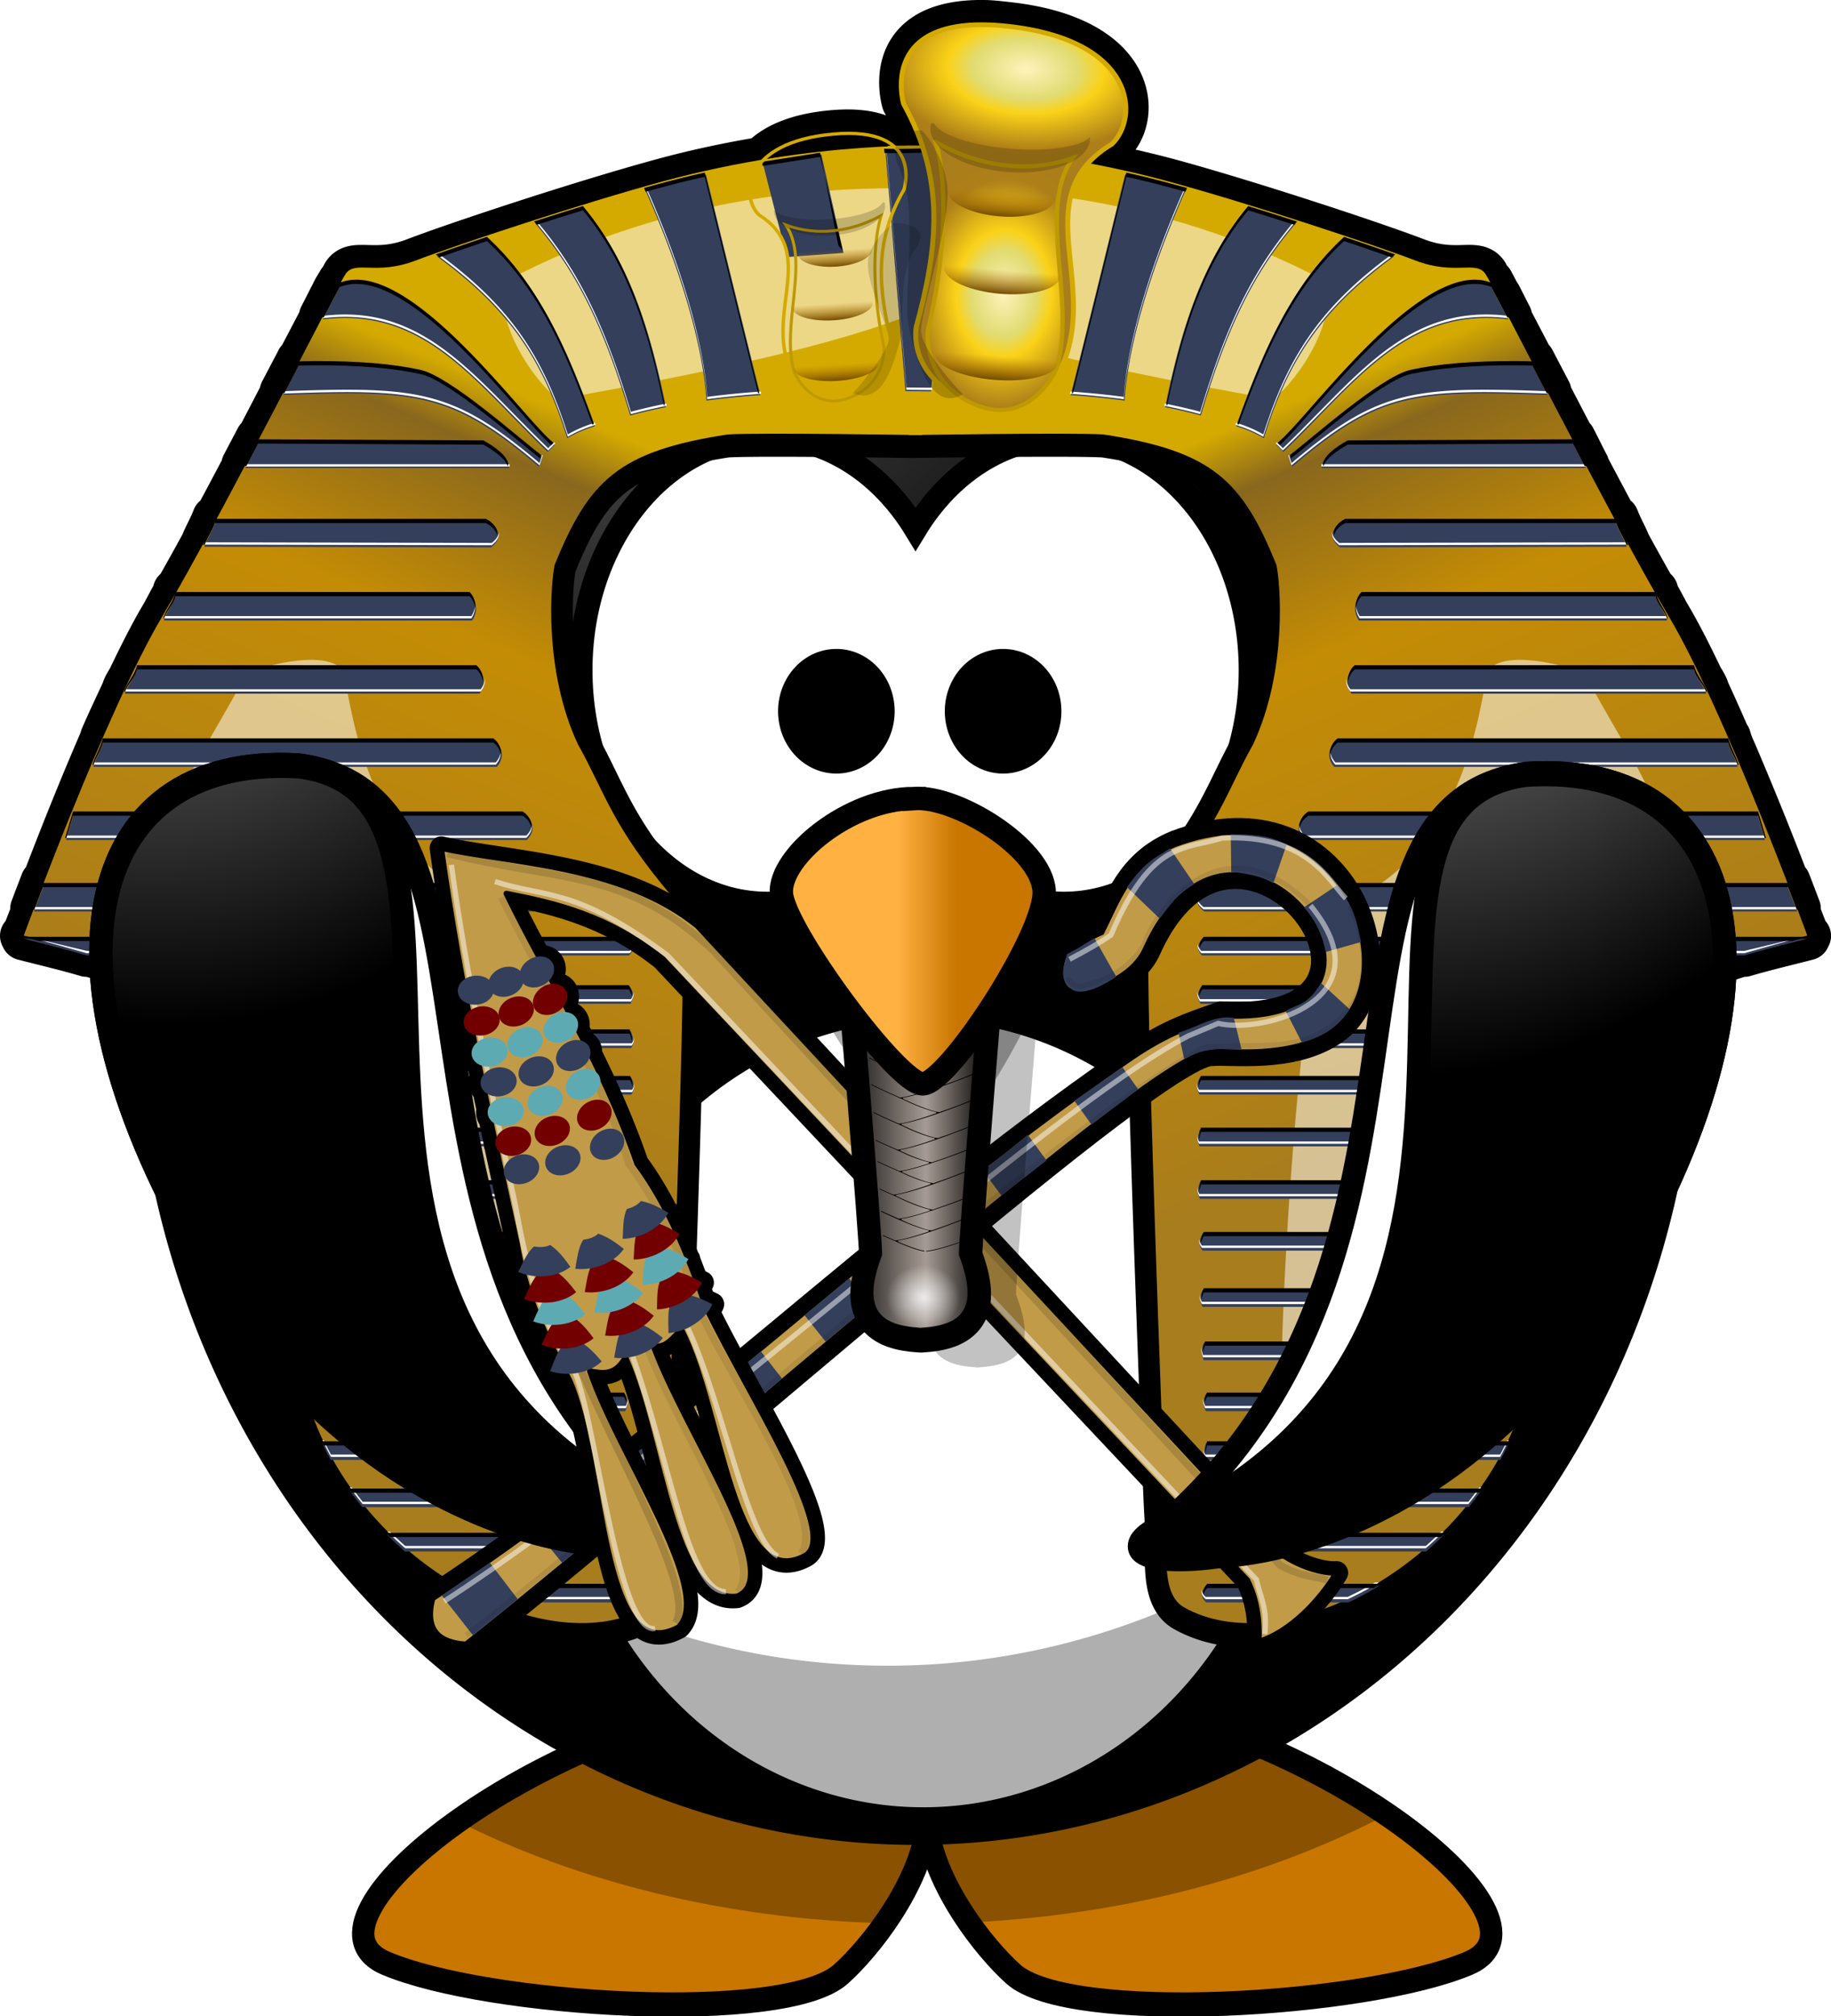 <svg xmlns="http://www.w3.org/2000/svg" xmlns:xlink="http://www.w3.org/1999/xlink" viewBox="0 0 117.93 129.83"><defs><filter id="D" width="1.064" y="-.169" x="-.032" height="1.338" color-interpolation-filters="sRGB"><feGaussianBlur stdDeviation=".359"/></filter><filter id="P" height="1.012" width="1.569" color-interpolation-filters="sRGB" y="-.006" x="-.284"><feGaussianBlur stdDeviation=".456"/></filter><filter id="h" color-interpolation-filters="sRGB"><feGaussianBlur stdDeviation=".559"/></filter><filter id="i" color-interpolation-filters="sRGB"><feGaussianBlur stdDeviation=".559"/></filter><filter id="j" color-interpolation-filters="sRGB"><feGaussianBlur stdDeviation=".559"/></filter><filter id="k" color-interpolation-filters="sRGB"><feGaussianBlur stdDeviation=".559"/></filter><filter id="l" color-interpolation-filters="sRGB"><feGaussianBlur stdDeviation=".559"/></filter><filter id="m" color-interpolation-filters="sRGB"><feGaussianBlur stdDeviation=".559"/></filter><filter id="n" color-interpolation-filters="sRGB"><feGaussianBlur stdDeviation="15.815"/></filter><filter id="o" color-interpolation-filters="sRGB"><feGaussianBlur stdDeviation=".559"/></filter><filter id="p" color-interpolation-filters="sRGB"><feGaussianBlur stdDeviation=".559"/></filter><filter id="q" color-interpolation-filters="sRGB"><feGaussianBlur stdDeviation=".559"/></filter><filter id="r" color-interpolation-filters="sRGB"><feGaussianBlur stdDeviation=".559"/></filter><filter id="s" color-interpolation-filters="sRGB"><feGaussianBlur stdDeviation=".559"/></filter><filter id="t" color-interpolation-filters="sRGB"><feGaussianBlur stdDeviation=".559"/></filter><filter id="O" height="1.012" width="1.569" color-interpolation-filters="sRGB" y="-.006" x="-.284"><feGaussianBlur stdDeviation=".456"/></filter><filter id="v" color-interpolation-filters="sRGB"><feGaussianBlur stdDeviation=".076"/></filter><filter id="x" width="1.114" y="-.204" x="-.057" height="1.409" color-interpolation-filters="sRGB"><feGaussianBlur stdDeviation=".767"/></filter><filter id="N" height="1.012" width="1.569" color-interpolation-filters="sRGB" y="-.006" x="-.284"><feGaussianBlur stdDeviation=".456"/></filter><filter id="y" width="1.06" y="-.158" x="-.03" height="1.316" color-interpolation-filters="sRGB"><feGaussianBlur stdDeviation=".335"/></filter><filter id="A" width="1.06" y="-.158" x="-.03" height="1.316" color-interpolation-filters="sRGB"><feGaussianBlur stdDeviation=".335"/></filter><filter id="B" width="1.062" y="-.163" x="-.031" height="1.325" color-interpolation-filters="sRGB"><feGaussianBlur stdDeviation=".345"/></filter><filter id="C" width="1.064" y="-.169" x="-.032" height="1.338" color-interpolation-filters="sRGB"><feGaussianBlur stdDeviation=".359"/></filter><filter id="g" color-interpolation-filters="sRGB"><feGaussianBlur stdDeviation="15.815"/></filter><filter id="E" width="1.074" y="-.195" x="-.037" height="1.391" color-interpolation-filters="sRGB"><feGaussianBlur stdDeviation=".415"/></filter><filter id="F" width="1.243" y="-.052" x="-.121" height="1.103" color-interpolation-filters="sRGB"><feGaussianBlur stdDeviation=".938"/></filter><filter id="G" height="1.012" width="1.569" color-interpolation-filters="sRGB" y="-.006" x="-.284"><feGaussianBlur stdDeviation=".456"/></filter><filter id="H" height="1.012" width="1.715" color-interpolation-filters="sRGB" y="-.006" x="-.358"><feGaussianBlur stdDeviation=".455"/></filter><filter id="I" width="1.569" y="-.006" x="-.284" height="1.012" color-interpolation-filters="sRGB"><feGaussianBlur stdDeviation=".456"/></filter><filter id="J" width="1.715" y="-.006" x="-.358" height="1.012" color-interpolation-filters="sRGB"><feGaussianBlur stdDeviation=".455"/></filter><filter id="L" width="1.715" y="-.006" x="-.358" height="1.012" color-interpolation-filters="sRGB"><feGaussianBlur stdDeviation=".455"/></filter><filter id="M" height="1.012" width="1.569" color-interpolation-filters="sRGB" y="-.006" x="-.284"><feGaussianBlur stdDeviation=".456"/></filter><linearGradient id="R" y2="482.63" gradientUnits="userSpaceOnUse" x2="368.3" gradientTransform="matrix(1.043 0 0 .999 -15.16 .51)" y1="480.7" x1="308.32"><stop offset="0" stop-color="#d4aa00"/><stop offset=".175" stop-color="#89671d"/><stop offset=".377" stop-color="#c48c05"/><stop offset=".945" stop-color="#ad7f18"/><stop offset="1" stop-color="#a87d1d"/></linearGradient><linearGradient id="c"><stop offset="0" stop-color="#a5a5a5"/><stop offset="1"/></linearGradient><linearGradient id="a"><stop offset="0" stop-color="#fff2bc"/><stop offset=".261" stop-color="#e1db71"/><stop offset=".385" stop-color="#fad218"/><stop offset=".695" stop-color="#ad7f18"/><stop offset="1" stop-color="#a87d1d"/></linearGradient><linearGradient id="b"><stop offset="0" stop-color="#734c00"/><stop offset="1" stop-color="#b17000" stop-opacity="0"/></linearGradient><linearGradient id="z" y2="37.573" xlink:href="#b" gradientUnits="userSpaceOnUse" x2="-81.672" y1="42.673" x1="-81.672"/><linearGradient id="T" y2="537.41" gradientUnits="userSpaceOnUse" x2="359.47" gradientTransform="matrix(.289 0 0 .314 336.24 110.68)" y1="537.41" x1="346.24"><stop offset="0" stop-color="#ffb142"/><stop offset="1" stop-color="#c87600"/></linearGradient><linearGradient id="Q" y2="601.91" gradientUnits="userSpaceOnUse" x2="298.63" y1="601.91" x1="371.59"><stop offset="0"/><stop offset=".415" stop-color="#a69b94"/><stop offset="1"/></linearGradient><linearGradient id="f" y2="492.55" gradientUnits="userSpaceOnUse" x2="115.04" gradientTransform="matrix(1 0 0 1.002 -43.795 109.54)" y1="257.88" x1="256.65"><stop offset="0" stop-color="#d4aa00"/><stop offset=".088" stop-color="#89671d"/><stop offset=".342" stop-color="#c48c05"/><stop offset=".904" stop-color="#ad7f18"/><stop offset="1" stop-color="#a87d1d"/></linearGradient><radialGradient id="S" gradientUnits="userSpaceOnUse" cy="669.57" cx="338.79" gradientTransform="matrix(1 0 0 .704 2.942 198.88)" r="14.044"><stop offset="0" stop-color="#fff"/><stop offset="1" stop-color="#fff" stop-opacity="0"/></radialGradient><radialGradient id="K" xlink:href="#c" gradientUnits="userSpaceOnUse" cy="622.49" cx="380.26" gradientTransform="matrix(0 -.744 .66 0 -364.7 582.13)" r="59.255"/><radialGradient id="U" xlink:href="#c" gradientUnits="userSpaceOnUse" cy="647.69" cx="371.45" gradientTransform="matrix(0 -.744 -.66 0 552.03 582.13)" r="59.255"/><radialGradient id="d" gradientUnits="userSpaceOnUse" cy="-8.88" cx="414.68" gradientTransform="matrix(0 .28 -.609 0 101.73 -39.26)" r="123.55"><stop offset="0" stop-color="#ffb142"/><stop offset=".887" stop-color="#ffb141"/><stop offset="1" stop-color="#c87600"/></radialGradient><radialGradient id="w" xlink:href="#a" gradientUnits="userSpaceOnUse" cy="28.356" cx="-83.919" gradientTransform="matrix(1.672 .072 -.101 2.344 214.14 81.271)" r="14.891"/><radialGradient id="u" xlink:href="#a" gradientUnits="userSpaceOnUse" cy="130.92" cx="2.857" gradientTransform="matrix(-.028 1.057 -1.756 -.047 300.68 97.103)" r="23.272"/><radialGradient id="e" gradientUnits="userSpaceOnUse" cy="483.45" cx="610.46" gradientTransform="matrix(0 -.482 .432 0 -151.97 551.35)" r="167.56"><stop offset="0" stop-color="#a5a5a5"/><stop offset="1"/></radialGradient></defs><g fill-rule="evenodd"><path d="M81.781 385.54c-15.668 1.613-33.638 14.291-26.495 17.056 7.143 2.765 27.873 3.918 31.79.692 2.013-1.657 5.614-5.808 6.038-9.704.425 3.895 4.016 8.047 6.028 9.704 3.917 3.226 24.658 2.073 31.8-.692 7.143-2.765-10.827-15.443-26.495-17.056-8.067.778-10.97 3.488-11.333 6.598-.363-3.11-3.265-5.82-11.333-6.598z" color="#000" stroke="#000" stroke-width="1.564" fill="url(#d)" transform="matrix(.921 0 0 1 -26.04 -276.162)"/><path d="M49.265 109.388c-7.08.792-14.665 4.249-19.783 7.892 7.75 3.892 17.227 6.291 27.5 6.567 1.316-1.88 2.495-4.187 2.718-6.415.222 2.207 1.373 4.493 2.672 6.364 10.104-.464 19.385-2.98 26.937-6.944-5.1-3.484-12.368-6.703-19.174-7.464-7.428.778-10.1 3.489-10.435 6.598-.335-3.11-3.007-5.82-10.435-6.598z" fill-opacity=".314"/></g><path d="M146.28 340.23a53.948 53.948 0 01-107.9 0 53.948 53.948 0 11107.9 0z" color="#000" stroke="#000" stroke-linecap="round" stroke-width="1.564" fill="url(#e)" transform="matrix(.921 0 0 1 -26.04 -276.162)"/><path d="M118.99 367.2a26.153 26.153 0 11-52.307 0 26.153 26.153 0 1152.307 0z" stroke="#000" stroke-linecap="round" stroke-width="1.629" fill="#fff" transform="matrix(.921 0 0 1 -26.04 -276.162)"/><path d="M106.69 49.068c.101 1.403.16 2.816.16 4.246 0 29.78-22.263 53.947-49.683 53.947-22.628 0-41.726-16.459-47.714-38.948 1.998 27.795 23.412 49.701 49.514 49.701 27.42 0 49.683-24.168 49.683-53.947a58.25 58.25 0 00-1.96-14.999z" fill-opacity=".314"/><g stroke="#000" stroke-linecap="round" stroke-width="1.506"><path d="M49.42 28.14c-6.628 0-12.012 6.728-12.012 15.017 0 8.29 5.384 15.017 12.012 15.017 3.895 0 7.352-2.326 9.546-5.924 2.195 3.6 5.659 5.924 9.556 5.924 6.628 0 12.012-6.728 12.012-15.017 0-8.29-5.384-15.017-12.012-15.017-3.897 0-7.361 2.324-9.556 5.924-2.194-3.597-5.651-5.924-9.546-5.924z" fill="#fff"/><path d="M56.87 45.8a3.002 3.26 0 01-6.004 0 3.002 3.26 0 116.004 0zM67.61 45.8a3.002 3.26 0 11-6.004 0 3.002 3.26 0 116.004 0z"/></g><path d="M63.42 1.45c-6.76-.114-5.187 5.094-5.187 5.094.337.607.6 1.218.843 1.812-.537.048-1.227.308-1.406 1.031-.019.001-.079 0-.094 0-.644-.608-1.834-1.035-3.968-.843-2.332.209-3.739.895-4.532 1.719-2.02.335-4.178.781-6.468 1.406-5.17 1.41-13.176 4.059-15.875 5.094-2.58.988-3.9-.038-4.532.875-.021.03-.206.392-.25.468-.022.008-.04.023-.062.032-.087.158-.219.358-.344.593-.036.067-.057.119-.094.188-.009.016.01.014 0 .031-.02.037-.042.056-.062.094-.203.383-.416.823-.688 1.344.02-.002.043.002.063 0-.398.765-.957 1.824-1.469 2.812h-.062c-.349.671-.677 1.29-1.063 2.031h.063c-.525 1.01-.997 1.92-1.563 3h-.062c-.301.575-.601 1.14-.907 1.72h.063a512.473 512.473 0 01-1.813 3.405h-.125c-.252.656-.564 1.165-.75 1.657a189.553 189.553 0 01-1.687 3.03h-.094c-.022.115-.081.236-.125.344-.246.431-.498.94-.719 1.313-.66 1.116-1.372 2.523-2.093 4.031-.162.263-.325.521-.375.75-.457.978-.925 1.967-1.375 3-.02.076-.039.146-.063.219-1.465 3.375-2.748 6.645-3.687 9.094h-.094c-.252.655-.47 1.227-.656 1.719H2.2c-.014.038-.019.092-.03.125-.292.777-.613 1.59-.626 1.625h-.094c.03.008.064.023.094.03l-.031.032c.067.015.12.048.187.063h-.187c1.262.326 2.747.674 4.062 1.062h.219c1.966.614 3.634 1.28 5.031 2.031h-.156c.315.167.606.353.906.532.309.183.613.367.906.562h.094c.8.552 1.47 1.144 2.063 1.75l.031.031h-.063c.345.347.672.696.97 1.063h.062c.44.577.815 1.167 1.125 1.781H16.7c.044.09.084.19.125.281.143.307.284.627.406.938h.032c.258.691.443 1.398.594 2.125h-.032c.02.09.014.19.032.281h.062c.03.154.068.314.094.469.025.153.04.315.062.469.1.71.175 1.42.219 2.156h-.063c.004.09-.004.19 0 .281h.063c.014.308.051.63.062.938.023.694.055 1.414.063 2.125h-.094v.28h.063c.003.265.027.518.031.782h-.031v.125h.031c.01.812.028 1.613.063 2.438h-.094c.003.09.026.19.031.28h.031c.013.265.046.518.063.782-.015-.257-.017-.524-.031-.781.012.264.046.517.062.781h-.031c.003.042-.002.083 0 .125h.031c.051.745.113 1.5.219 2.25H18.7c.015.09.016.16.032.25h.062c.053.316.098.622.156.938.136.706.318 1.389.532 2.093h-.063c.03.091.063.16.094.25.104.32.226.62.344.938h.031c.11.289.217.587.344.875.14.363.306.71.468 1.062h-.03c.042.09.08.193.124.282.045.093.11.187.156.28l.125.25c.068.132.117.277.188.407h.062c.348.633.716 1.255 1.125 1.844h-.03c.029.043.06.083.093.125h-.031c.15.216.337.414.5.625.08.107.166.207.25.312.032.042.06.084.093.125.469.584.98 1.13 1.5 1.657.036.035.058.09.094.125.217.216.459.414.687.625.155.142.28.297.438.437.006.005.025-.005.031 0h.032c.965.839 1.98 1.581 3.03 2.219h-.062c.257.16.512.32.781.469.061.033.127.06.188.093.335.18.682.334 1.031.5 3.78 1.77 7.708 2.116 10.531.532 1.605-.901.992-3.81 1.188-6.313.15-2.86 1.325-34.68 1.062-36.094-.523-2.814-.503-3.766-.594-3.406-3.92-4.607-4.363-6.766-6.093-9.844-2.214-4.756-1.762-10.414-1.5-11.594 2.202-5.443 4.118-7.303 11.125-8.375 1.887-.12 10.73.014 11.844.031 0 0 10.493-.158 12.5-.03 7.006 1.071 8.923 2.931 11.125 8.374.26 1.18.714 6.838-1.5 11.594-1.73 3.078-2.174 5.237-6.094 9.844-.091-.36-.102.592-.625 3.406-.263 1.413.943 33.233 1.094 36.094.195 2.503-.418 5.412 1.187 6.313 2.817 1.58 6.728 1.227 10.5-.532.37-.175.74-.34 1.094-.53.008-.005.023.003.031 0 .118-.065.226-.153.344-.22.183-.104.386-.202.562-.312h-.062a22.056 22.056 0 003.031-2.219h.031c.398-.35.79-.697 1.157-1.062h-.063l.094-.094.031-.031a21.773 21.773 0 001.5-1.657h.031c.246-.308.462-.622.688-.937.066-.09.155-.158.219-.25h-.063c.412-.592.808-1.208 1.156-1.844h.063c.07-.13.12-.275.187-.406l.063-.125.062-.125c.072-.143.151-.295.22-.438l.062-.125h-.032c.163-.352.328-.699.47-1.062.126-.288.233-.586.343-.875h.031c.133-.358.26-.702.375-1.063.016-.047.048-.077.063-.125h-.063c.214-.703.364-1.388.5-2.094h.031c.059-.315.104-.62.157-.937h.062c.016-.09.017-.16.032-.25h-.063c.106-.75.168-1.505.219-2.25h.031c.002-.042-.003-.083 0-.125h-.031c.017-.262.05-.52.062-.781-.014.257-.016.524-.031.781.016-.264.05-.517.062-.781h.032c.005-.09.028-.19.031-.282h-.094c.035-.824.053-1.626.063-2.437h.031v-.125h-.031c.004-.264.028-.517.031-.781h.063v-.282h-.094c.008-.71.04-1.43.062-2.125.002-.04-.002-.084 0-.125.01-.271.018-.543.032-.812h.093c.004-.09-.004-.19 0-.281h-.062c.044-.736.088-1.446.187-2.156h.032c.045-.309.093-.631.156-.938h.031c.018-.09.043-.19.063-.281h-.063c.151-.728.367-1.433.625-2.125h.032c.122-.31.232-.632.375-.938h.03c.042-.09.082-.19.126-.281h-.063a11.39 11.39 0 011.125-1.781h.063c.297-.367.624-.717.969-1.063h-.063l.031-.031a14.06 14.06 0 012.063-1.75h.094a21.49 21.49 0 011.812-1.094h-.156c1.397-.75 3.065-1.417 5.031-2.031h.219c1.315-.388 2.8-.736 4.062-1.062h-.187c.067-.015.12-.049.187-.063l-.03-.031c.03-.008.063-.024.093-.032h-.094c-.013-.034-.334-.847-.625-1.625-.013-.034-.018-.09-.031-.125h.093a284.97 284.97 0 00-.656-1.718h-.093a238.465 238.465 0 00-3.407-8.407 5.555 5.555 0 01-.343-.906h-.032c-.45-1.031-.888-2.024-1.344-3-.054-.246-.23-.528-.406-.812-.71-1.485-1.41-2.869-2.062-3.97-.22-.371-.473-.88-.719-1.312-.044-.109-.103-.229-.125-.343h-.094c-.524-.926-1.089-1.93-1.687-3.032-.186-.491-.498-1-.75-1.656h-.125a516.391 516.391 0 01-1.813-3.406h.032c-.306-.58-.575-1.144-.875-1.719h-.063c-.565-1.081-1.038-1.99-1.562-3h.062c-.386-.742-.714-1.36-1.062-2.031h-.063c-.512-.988-1.07-2.048-1.469-2.812.02.002.043-.002.063 0-.272-.52-.485-.96-.688-1.344-.02-.038-.043-.057-.062-.094-.01-.017-.022-.015-.032-.031-.036-.07-.058-.12-.093-.188-.125-.235-.226-.435-.313-.594-.03-.012-.063-.02-.093-.03-.044-.077-.229-.439-.25-.47-.633-.912-1.921.114-4.5-.875-2.699-1.034-10.705-3.684-15.875-5.093a64.034 64.034 0 00-5.313-1.188c.405-.476.936-.897 1.625-1.312 1.762-1.684 1.576-6.678-6.75-7.594-.527-.058-1.018-.118-1.469-.125z" stroke-linejoin="round" fill-rule="evenodd" stroke="#000" stroke-linecap="round" stroke-width="2.9"/><path d="M38.772 574.46c110.3 34.013 59.372 121.25 84.068 201.88 16.683 61.828 68.104 99.598 95.892 77.219 7.206-5.803 4.546-24.704 5.422-40.823.677-18.425 5.953-223.3 4.773-232.41-2.35-18.124-2.367-24.197-2.775-21.882-17.599-29.676-19.577-43.699-27.345-63.524-9.94-30.632-7.859-66.946-6.686-74.542 9.885-35.058 18.494-47.228 49.948-54.136 9.01-.82 56.113.266 56.113.266l6.209-120.14s-36.514-2.689-81.142 14.771c-23.208 9.08-59.152 26.17-71.267 32.833-11.58 6.369-17.431-.267-20.27 5.612-2.393 4.957-36.312 101.98-52.826 141.96-16.598 40.19-40.115 132.91-40.115 132.91z" fill-rule="evenodd" fill="url(#f)" transform="matrix(-.223 0 0 .155 125.05 -28.792)"/><path d="M178.11 302.42c-3.956 15.156 6.944 40.159 14.935 49.21 108.15-27.582 133.33-47.456 137.61-83.876-54.07-9.909-105.19-1.068-152.55 34.666zm-76.083 166.11c-16.485 43.114-30.433 67.207-15.217 90.032 15.217 22.825 51.99 10.144 55.794 102.71 3.804 92.568 38.042 176.26 45.65 153.43 7.608-22.825-3.718-247.33-11.412-251.07-39.409-19.18-43.114-83.692-45.65-97.64-2.536-13.949-34.237 0-29.165 2.536z" opacity=".723" filter="url(#g)" fill-rule="evenodd" fill="#fff" transform="matrix(-.223 0 0 .155 125.05 -28.792)"/><path d="M58.418 9.686c.834.01 1.671.05 2.492.015l-1.295 15.486-.66.004c-.33.004-.66.008-.99.01L56.93 9.73c.489-.043.989-.05 1.49-.044zM65.031 9.958l3.76.587c-.172.714-1.54 6.01-1.54 6.01l-3.644-.267zM72.464 11.239c1.326.287 2.621.636 3.912.99-3.139 7.082-3.815 11.564-3.947 13.564a56.31 56.31 0 00-3.473-.35c.536-2.084 3.437-13.913 3.508-14.204zM80.31 13.396c1.055.32 2.1.654 3.146.99-2.764 3.259-4.436 6.775-6.112 12.367a35.863 35.863 0 00-2.304-.534c1.008-4.927 2.344-9.32 5.27-12.823zM86.49 15.376c1.107.368 2.207.747 3.3 1.135-4.754 3.464-6.822 6.742-8.388 11.702a7.952 7.952 0 00-1.524-.68l-.21-.072-.055-.034c1.661-4.62 3.455-8.904 6.877-12.051zM95.03 18.136c.325.012.633.076.933.194.087.159.196.362.32.597l.098.18c.009.016.012.027.02.043l.05.092c.202.384.424.805.696 1.325-6.539-.81-9.77 4.015-14.486 8.534l-.46-.466c1.72-1.295 8.33-10.669 12.83-10.499z" fill="#343f5b"/><path d="M97.599 23.376c.327.001.672.013 1.016.02l1.058 2.032c-8.665-.317-10.893-.093-16.455 4.633l-.209-.645c1.337-1.007 5.86-5.061 7.768-5.477 1.791-.39 4.02-.574 6.822-.563z" fill="#343f5b"/><path d="M101.227 28.412l.905 1.722H85.141c-.095-.574.805-1.218 1.58-1.65zM116.4 60.447c-1.262.327-2.735.69-4.05 1.077H77.413c-.353-.378-.306-.739.049-1.077zM107.247 63.562c-.63.333-1.23.692-1.803 1.072l-.007.005H77.33c-.157-.297-.309-.596.028-1.077h29.89zM103.293 66.409c-.345.346-.649.71-.946 1.077H77.288c-.264-.362-.115-.728.014-1.077zM101.136 69.407c-.172.355-.324.715-.466 1.077H77.268c-.088-.102-.286-.59.007-1.077h23.86zM100.029 72.74c-.08.357-.136.717-.188 1.077H77.268c-.2-.365-.096-.717 0-1.077zM99.619 76.121c-.014.36-.035.718-.049 1.077H77.283c-.197-.405-.107-.743-.007-1.077h22.343zM99.528 79.454l-.014 1.077H77.455c-.283-.359-.22-.718 0-1.077zM99.452 83.08c-.013.359-.042.718-.063 1.076H77.456c-.214-.359-.19-.718 0-1.077zM99.151 86.509c-.058.36-.122.718-.188 1.077H77.524c-.091-.295-.202-.577 0-1.077zM98.42 89.794c-.114.36-.243.72-.375 1.077H77.664c-.134-.312-.26-.627 0-1.077zM97.182 92.933v.005c-.17.36-.351.717-.543 1.072H77.664c-.203-.36-.09-.718 0-1.077h19.518zM95.414 95.974c-.254.366-.532.722-.815 1.077H77.664c-.137-.359-.166-.718 0-1.077zM89.183 98.826c1.278 0 2.553.001 3.822.005-.366.366-.751.722-1.149 1.072H77.663c-.348-.407-.136-.737 0-1.077 3.83.005 7.689-.002 11.52 0zM88.843 102.111a20.29 20.29 0 01-2.005 1.077h-9.14c-.364-.28-.361-.752-.02-1.077h11.165z" fill="#343f5b"/><path d="M287.89 247.95l5.813 99.75c.989.011 1.979.017 2.968.031 1.48.021 2.957.05 4.438.063l4.656-99.656h-.031l-4.625 98.688c-1.48-.012-2.959-.042-4.438-.063-.99-.014-1.98-.02-2.969-.031l-5.75-98.781h-.062zM218.71 264.14c-.083.033-.167.061-.25.094 14.091 45.62 17.126 74.492 17.719 87.375a179.05 179.05 0 0115.594-2.25c-.029-.16-.125-.76-.156-.938-5.186.53-10.331 1.243-15.438 2.219-.589-12.799-3.613-41.394-17.47-86.5zM187.11 277.95c-.144.067-.293.12-.438.188 12.409 20.988 19.915 43.64 27.439 79.656a121.436 121.436 0 0110.344-3.438c-.045-.314-.08-.624-.126-.938a121.625 121.625 0 00-10.219 3.407c-7.43-35.573-14.862-58.102-27-78.875zM158.86 291.51c-.208.106-.417.207-.625.313 21.342 22.31 30.626 43.429 37.656 75.375a31.826 31.826 0 016.844-4.375c.312-.161.624-.312.937-.47l.25-.218c-.066-.265-.152-.517-.218-.781l-.032.031c-.313.158-.625.308-.937.469a31.826 31.826 0 00-6.844 4.375c-6.96-31.627-16.14-52.653-37.031-74.72zM130.52 316.42a36.398 36.398 0 00-4.938.5l-.374 1.031c29.353-5.216 43.856 25.864 65.03 54.97l2.063-3c-.11-.12-.257-.268-.375-.407l-1.687 2.437c-19.852-27.286-33.862-56.308-59.72-55.53zM132.99 347.67c-5.46-.03-11.64.22-18.781.594-.128.354-.212.637-.344 1 38.903-2.045 48.905-.601 73.875 29.844l.938-4.156c-.046-.05-.14-.136-.188-.188l-.75 3.375c-20.288-24.736-30.694-30.339-54.75-30.469zM103.17 378.6c-.119.324-.224.644-.344.969h76.281a4.774 4.774 0 000-.969zM56.955 581.76h156.84c.852-1.308 1.152-2.574 1.031-3.813-.089.931-.4 1.877-1.031 2.844H56.955c-22.709-7.727-23.454-8.629 0 .969zM79.862 594.89a95.426 95.426 0 018.094 6.906l.031.031h126.19c.44-1.195.857-2.386.75-3.875-.087 1.055-.41 1.986-.75 2.907H87.987l-.031-.032a96.53 96.53 0 00-6.844-5.937zM97.612 613.23c1.549 2.23 2.915 4.576 4.25 6.938h112.5c.566-1.115.693-2.233.625-3.344-.051.792-.223 1.584-.625 2.375h-112.5c-1.143-2.02-2.31-4.034-3.594-5.97zM107.3 632.54c.774 2.289 1.454 4.608 2.094 6.938h105.06c.258-.431.7-1.92.625-3.782-.081 1.393-.414 2.46-.625 2.813h-105.06c-.55-2.001-1.138-3.996-1.781-5.969zM112.27 654.01c.358 2.303.608 4.62.844 6.938h101.34c.447-1.177.558-2.319.5-3.47a7.928 7.928 0 01-.5 2.5h-101.34a147.82 147.82 0 00-.719-5.968zM114.11 675.79c.064 2.313.159 4.625.219 6.938h100.06c.442-1.306.546-2.486.5-3.625a9.723 9.723 0 01-.5 2.656h-100.06c-.052-1.99-.127-3.98-.188-5.97h-.031zM214.42 700.48a6.611 6.611 0 01-.813 2.75h-99.03c.002.323-.004.646 0 .969h99.03c.683-1.242.895-2.477.813-3.719zM114.86 720.6c.058 2.314.188 4.626.281 6.938h98.47c.546-1.317.71-2.621.624-3.938-.044.99-.213 1.978-.625 2.969h-98.469c-.08-1.99-.185-3.979-.25-5.969h-.031zM116.21 742.7c.26 2.315.547 4.627.844 6.938h96.25c.276-1.276.566-2.508.468-4.157-.043 1.186-.25 2.178-.468 3.188h-96.25a473.958 473.958 0 01-.719-5.969zM119.49 763.85a208.908 208.908 0 001.688 6.938h91.5c.376-1.258.722-2.49.656-3.97-.087 1.06-.37 2.04-.656 3h-91.5a227.688 227.688 0 01-1.47-5.968zM125.05 784.07c.003.009-.003.022 0 .031a180.307 180.307 0 002.438 6.907h85.188c.426-1.085.507-2.166.468-3.25-.047.76-.17 1.52-.469 2.28h-85.188a178.402 178.402 0 01-2.124-5.968h-.313zM132.99 803.67c1.14 2.354 2.388 4.651 3.656 6.938h76.031c.35-1.317.505-2.621.469-3.938-.055.99-.206 1.978-.469 2.969h-76.03a155.705 155.705 0 01-3.157-5.969zM143.8 822.07a142.515 142.515 0 005.156 6.906h63.72c.76-1.277.913-2.426.812-3.531a5.672 5.672 0 01-.813 2.563h-63.719a146.537 146.537 0 01-4.469-5.938h-.687zM162.49 843.2c2.831 2.529 5.869 4.8 9 6.938h41.031c.948-1.045 1.32-2.488 1.188-3.938-.086 1.103-.458 2.165-1.188 2.969H171.49c-2.721-1.858-5.369-3.828-7.875-5.969z" filter="url(#h)" fill="#fff" transform="matrix(-.223 0 0 .155 125.05 -28.792)"/><path d="M58.498 9.562c.834.01 1.672.05 2.492.014l-.02.272c-.814.034-1.645-.005-2.472-.014-.493-.006-.986.002-1.468.043l-.021-.271c.489-.044.989-.05 1.49-.044zM65.112 9.834l3.758.587c-.01.046-.04.199-.055.262l-3.703-.578-1.447 6.005.275-.299zM72.544 11.114c1.326.287 2.621.636 3.912.99l-.104.243c-1.257-.344-2.518-.682-3.808-.961-.07.285-2.815 11.493-3.438 13.938l-.07-.005c.536-2.085 3.437-13.913 3.508-14.205zM80.39 13.272c1.055.32 2.101.654 3.146.99-.06.071-.122.142-.181.213-.985-.316-1.97-.63-2.965-.931-2.873 3.44-4.212 7.74-5.214 12.56l-.056-.01c1.009-4.926 2.345-9.32 5.27-12.822zM86.57 15.252c1.108.368 2.207.747 3.3 1.135-.086.062-.167.122-.25.184-1.011-.357-2.027-.707-3.05-1.048-3.365 3.095-5.155 7.291-6.793 11.823l-.028-.01-.056-.033c1.661-4.62 3.455-8.905 6.877-12.051zM95.113 18.012c.324.012.633.076.933.194.087.159.195.362.32.597l.097.18c.01.016.012.026.021.043l.049.092c.203.384.425.804.696 1.325-.052-.007-.102-.01-.153-.015-.197-.376-.384-.738-.543-1.038l-.049-.092c-.009-.017-.012-.027-.02-.044l-.098-.18a56.353 56.353 0 00-.32-.596 2.807 2.807 0 00-.933-.194C90.73 18.118 84.349 27 82.43 28.66l-.146-.15c1.72-1.295 8.328-10.67 12.829-10.499z"/><path d="M97.681 23.252c.328.001.673.012 1.016.019.349.671.673 1.29 1.058 2.033l-.146-.005c-.32-.615-.61-1.177-.912-1.756-.343-.007-.688-.018-1.016-.02-2.8-.011-5.03.173-6.821.563-1.883.41-6.297 4.352-7.699 5.424l-.07-.218c1.337-1.007 5.86-5.061 7.769-5.477 1.79-.391 4.02-.575 6.821-.563z"/><path d="M101.307 28.288l.905 1.722h-.146c-.255-.485-.505-.967-.759-1.45l-14.506.072c-.655.365-1.402.88-1.559 1.378h-.02c-.096-.574.804-1.218 1.58-1.65l14.505-.072z"/><path d="M115.092 56.982c.252.656.469 1.221.654 1.713H77.56c-.936-.726-.296-1.452.23-1.693.007-.004-.001-.013 0-.02z" fill="#343f5b"/><path d="M215.24 558.14c-.133 1.41-.73 2.92-2.094 4.438H41.956c-.075.284-.177.69-.25.968h171.44c1.681-1.87 2.192-3.736 2.094-5.406z" filter="url(#h)" fill="#fff" transform="matrix(-.223 0 0 .155 125.05 -28.792)"/><path d="M115.173 56.858c.252.656.469 1.22.654 1.713h-.104c-.164-.434-.338-.89-.55-1.441H77.87c-.001.006.008.016 0 .02-.293.134-.617.42-.69.77-.09-.472.325-.875.69-1.043.008-.003-.001-.013 0-.019zM116.482 60.323l-1.058.272h-37.88a.892.892 0 00-.272.427c-.06-.242.037-.476.272-.699zM107.328 63.437c-.169.09-.336.179-.5.272h-29.39c-.11.157-.165.293-.188.417-.04-.192-.008-.408.188-.689zM103.375 66.285c-.09.09-.174.18-.258.271H77.383c-.06.16-.12.325-.146.49-.043-.257.055-.514.146-.761zM101.216 69.283c-.044.09-.084.18-.125.271H77.355a1.06 1.06 0 00-.146.413c-.024-.196 0-.44.146-.684zM100.11 72.616c-.021.09-.04.18-.057.271H77.347c-.042.157-.086.31-.105.466-.027-.247.039-.49.105-.737zM99.7 75.997l-.015.272h-22.33c-.042.142-.087.283-.104.431-.027-.249.037-.477.104-.703zM99.608 79.33v.272H77.535a1.256 1.256 0 00-.174.427c-.04-.233.032-.466.174-.699h22.073zM99.532 82.955c-.003.09-.009.181-.014.272H77.536c-.075.142-.12.284-.14.427a1.115 1.115 0 01.14-.699zM99.234 86.385c-.015.09-.034.18-.049.271H77.607a1.455 1.455 0 00-.105.408c-.025-.185-.01-.397.105-.68zM98.503 89.67l-.09.271H77.746c-.075.13-.12.249-.139.36a.942.942 0 01.14-.631zM97.262 92.809v.005c-.042.089-.088.177-.132.266H77.745c-.041.162-.086.324-.105.486-.032-.253.04-.505.105-.757h19.517zM95.496 95.85c-.064.092-.135.181-.202.272H77.746c-.057.123-.09.245-.104.368-.02-.213.006-.427.104-.64zM89.266 98.702c1.277 0 2.552 0 3.821.005-.09.09-.185.182-.278.271-1.178-.003-2.359-.004-3.543-.004-3.832-.003-7.69.004-11.52 0-.063.157-.142.313-.174.475-.058-.265.076-.504.174-.747 3.83.004 7.688-.002 11.52 0zM88.925 101.987c-.149.093-.299.183-.452.272H77.76a.793.793 0 00-.237.407c-.05-.23.03-.481.237-.679z"/><path d="M113.17 52.378c.195.656.364 1.221.508 1.713H84.005c-.728-.726-.23-1.452.178-1.693.006-.004 0-.013 0-.02z" fill="#343f5b"/><path d="M215.24 558.14c-.133 1.41-.73 2.92-2.094 4.438H41.956c-.075.284-.177.69-.25.968h171.44c1.681-1.87 2.192-3.736 2.094-5.406z" filter="url(#i)" fill="#fff" transform="matrix(-.173 0 0 .155 120.907 -33.396)"/><path d="M113.232 52.254c.196.656.365 1.22.509 1.713h-.081c-.128-.434-.263-.89-.428-1.441H84.246c0 .006.006.016 0 .02-.227.134-.48.42-.535.77-.071-.473.251-.875.535-1.043.006-.003 0-.013 0-.019z"/><g><path d="M111.256 47.667c.17.656.539 1.221.664 1.713H85.932c-.632-.726-.2-1.451.155-1.693.005-.004-.001-.013 0-.02z" fill="#343f5b"/><path d="M215.24 558.14c-.133 1.41-.73 2.92-2.094 4.438H40.476c-.075.284-.177.69-.25.968h172.92c1.681-1.87 2.192-3.736 2.094-5.406z" filter="url(#j)" fill="#fff" transform="matrix(-.15 0 0 .155 117.974 -38.107)"/><path d="M111.31 47.543c.17.656.54 1.221.664 1.713h-.07c-.11-.434-.45-.89-.594-1.441H86.141c0 .006.005.016 0 .02-.197.134-.416.42-.465.77-.062-.472.219-.874.465-1.042.005-.004 0-.013 0-.02z"/></g><g><path d="M109.056 42.957c.148.655.72 1.22.83 1.712h-22.83a1.218 1.218 0 01.135-1.693c.005-.004 0-.013 0-.02z" fill="#343f5b"/><path d="M215.24 558.14c-.133 1.41-.73 2.92-2.094 4.438h-174.6c-.075.284-.177.69-.25.968h174.85c1.681-1.87 2.192-3.736 2.094-5.406z" filter="url(#k)" fill="#fff" transform="matrix(-.131 0 0 .155 114.893 -42.818)"/><path d="M109.104 42.832c.148.656.72 1.221.829 1.713h-.061c-.097-.434-.644-.89-.768-1.441H87.239c-.001.006.004.016 0 .02-.172.134-.362.42-.404.77-.054-.472.19-.874.404-1.042.004-.004-.001-.013 0-.02z"/></g><g><path d="M106.595 38.245c.128.656.684 1.221.778 1.713H87.52c-.476-.726-.15-1.451.117-1.693.004-.004 0-.013 0-.02z" fill="#343f5b"/><path d="M215.24 558.14c-.133 1.41-.73 2.92-2.094 4.438H38.026c-.075.284-.177.69-.25.968h175.37c1.681-1.87 2.192-3.736 2.094-5.406z" filter="url(#l)" fill="#fff" transform="matrix(-.113 0 0 .155 111.656 -47.529)"/><path d="M106.636 38.121c.128.656.684 1.221.778 1.713h-.053c-.083-.434-.617-.89-.725-1.441h-18.96c0 .006.004.016 0 .02-.148.134-.313.42-.35.77-.046-.472.165-.874.35-1.042.004-.004 0-.013 0-.02z"/></g><g><path d="M104.011 33.535c.253.656.584 1.181.77 1.673l-18.478.04c-.936-.726-.296-1.452.23-1.693.007-.004-.001-.013 0-.02z" fill="#343f5b"/><path d="M215.24 558.14c-.133 1.41-.73 2.92-2.094 4.438l-82.703-.258c-.075.285-.177.691-.25.969l82.953.257c1.681-1.87 2.192-3.736 2.094-5.406z" filter="url(#m)" fill="#fff" transform="matrix(-.223 0 0 .155 133.792 -52.24)"/><path d="M104.092 33.411c.252.656.583 1.18.769 1.673h-.105c-.164-.434-.452-.85-.664-1.401H86.613c-.001.006.008.016 0 .02-.293.134-.618.42-.69.77-.09-.472.324-.875.69-1.043.008-.003-.001-.013 0-.019z"/></g><g><path d="M38.772 574.46c110.3 34.013 59.372 121.25 84.068 201.88 16.683 61.828 68.104 99.598 95.892 77.219 7.206-5.803 4.546-24.704 5.422-40.823.677-18.425 5.953-223.3 4.773-232.41-2.35-18.124-2.367-24.197-2.775-21.882-17.599-29.676-19.577-43.699-27.345-63.524-9.94-30.632-7.859-66.946-6.686-74.542 9.885-35.058 18.494-47.228 49.948-54.136 9.01-.82 56.113.266 56.113.266l6.209-120.14s-36.514-2.689-81.142 14.771c-23.208 9.08-59.152 26.17-71.267 32.833-11.58 6.369-17.431-.267-20.27 5.612-2.393 4.957-36.312 101.98-52.826 141.96-16.598 40.19-40.115 132.91-40.115 132.91z" fill="url(#f)" fill-rule="evenodd" transform="matrix(.223 0 0 .155 -7.115 -28.792)"/><path d="M178.11 302.42c-3.956 15.156 6.944 40.159 14.935 49.21 108.15-27.582 133.33-47.456 137.61-83.876-54.07-9.909-105.19-1.068-152.55 34.666zm-76.083 166.11c-16.485 43.114-30.433 67.207-15.217 90.032 15.217 22.825 51.99 10.144 55.794 102.71 3.804 92.568 38.042 176.26 45.65 153.43 7.608-22.825-3.718-247.33-11.412-251.07-39.409-19.18-43.114-83.692-45.65-97.64-2.536-13.949-34.237 0-29.165 2.536z" opacity=".723" filter="url(#n)" fill-rule="evenodd" fill="#fff" transform="matrix(.223 0 0 .155 -7.115 -28.792)"/><path d="M59.516 9.686c-.834.01-1.671.05-2.492.015l1.295 15.486.661.004c.33.004.659.008.989.01L61.006 9.73c-.49-.043-.99-.05-1.49-.044zM52.903 9.958l-3.759.587c.171.714 1.538 6.01 1.538 6.01l3.646-.267zM45.47 11.239c-1.325.287-2.62.636-3.912.99 3.139 7.082 3.815 11.564 3.947 13.564a56.31 56.31 0 013.473-.35c-.536-2.084-3.436-13.913-3.508-14.204zM37.625 13.396c-1.056.32-2.101.654-3.146.99 2.764 3.259 4.435 6.775 6.111 12.367.762-.203 1.53-.382 2.304-.534-1.008-4.927-2.344-9.32-5.269-12.823zM31.444 15.376c-1.107.368-2.206.747-3.3 1.135 4.754 3.464 6.822 6.742 8.388 11.702.41-.239.907-.475 1.525-.68l.208-.072.056-.034c-1.66-4.62-3.455-8.904-6.877-12.051zM22.904 18.136a2.807 2.807 0 00-.933.194c-.087.159-.195.362-.32.597l-.098.18-.02.043-.05.092c-.202.384-.424.805-.695 1.325 6.538-.81 9.768 4.015 14.485 8.534l.46-.466c-1.72-1.295-8.329-10.669-12.83-10.499z" fill="#343f5b"/><path d="M20.336 23.376c-.328.001-.673.013-1.017.02l-1.058 2.032c8.666-.317 10.894-.093 16.456 4.633l.208-.645c-1.336-1.007-5.86-5.061-7.768-5.477-1.791-.39-4.02-.574-6.821-.563z" fill="#343f5b"/><path d="M16.707 28.412c-.3.574-.6 1.143-.905 1.722h16.991c.095-.574-.805-1.218-1.58-1.65zM1.534 60.447c1.262.327 2.736.69 4.051 1.077H40.52c.354-.378.307-.739-.049-1.077zM10.687 63.562c.63.333 1.23.692 1.803 1.072l.007.005h28.108c.157-.297.31-.596-.028-1.077h-29.89zM14.64 66.409c.346.346.65.71.948 1.077h25.058c.264-.362.116-.728-.014-1.077zM16.798 69.407c.173.355.324.715.467 1.077h23.401c.088-.102.286-.59-.007-1.077H16.8zM17.905 72.74c.08.357.136.717.188 1.077h22.573c.2-.365.096-.717 0-1.077zM18.315 76.121c.014.36.036.718.049 1.077h22.288c.197-.405.107-.743.007-1.077H18.315zM18.407 79.454c.003.36.009.718.014 1.077h22.058c.283-.359.22-.718 0-1.077zM18.482 83.08c.013.359.042.718.063 1.076h21.933c.214-.359.19-.718 0-1.077zM18.783 86.509c.058.36.122.718.188 1.077h21.44c.09-.295.201-.577 0-1.077zM19.514 89.794c.114.36.243.72.376 1.077h20.38c.135-.312.261-.627 0-1.077zM20.752 92.933v.005c.171.36.351.717.543 1.072H40.27c.203-.36.09-.718 0-1.077H20.752zM22.52 95.974c.254.366.533.722.815 1.077h16.936c.136-.359.165-.718 0-1.077zM28.75 98.826c-1.276 0-2.552.001-3.82.005.366.366.75.722 1.148 1.072h14.193c.348-.407.136-.737 0-1.077-3.83.005-7.688-.002-11.52 0zM29.092 102.111c.63.393 1.307.745 2.004 1.077h9.14c.364-.28.361-.752.02-1.077H29.093z" fill="#343f5b"/><path d="M287.89 247.95l5.813 99.75c.989.011 1.979.017 2.968.031 1.48.021 2.957.05 4.438.063l4.656-99.656h-.031l-4.625 98.688c-1.48-.012-2.959-.042-4.438-.063-.99-.014-1.98-.02-2.969-.031l-5.75-98.781h-.062zM218.71 264.14c-.083.033-.167.061-.25.094 14.091 45.62 17.126 74.492 17.719 87.375a179.05 179.05 0 0115.594-2.25c-.029-.16-.125-.76-.156-.938-5.186.53-10.331 1.243-15.438 2.219-.589-12.799-3.613-41.394-17.47-86.5zM187.11 277.95c-.144.067-.293.12-.438.188 12.409 20.988 19.915 43.64 27.439 79.656a121.436 121.436 0 0110.344-3.438c-.045-.314-.08-.624-.126-.938a121.625 121.625 0 00-10.219 3.407c-7.43-35.573-14.862-58.102-27-78.875zM158.86 291.51c-.208.106-.417.207-.625.313 21.342 22.31 30.626 43.429 37.656 75.375a31.826 31.826 0 016.844-4.375c.312-.161.624-.312.937-.47l.25-.218c-.066-.265-.152-.517-.218-.781l-.032.031c-.313.158-.625.308-.937.469a31.826 31.826 0 00-6.844 4.375c-6.96-31.627-16.14-52.653-37.031-74.72zM130.52 316.42a36.398 36.398 0 00-4.938.5l-.374 1.031c29.353-5.216 43.856 25.864 65.03 54.97l2.063-3c-.11-.12-.257-.268-.375-.407l-1.687 2.437c-19.852-27.286-33.862-56.308-59.72-55.53zM132.99 347.67c-5.46-.03-11.64.22-18.781.594-.128.354-.212.637-.344 1 38.903-2.045 48.905-.601 73.875 29.844l.938-4.156c-.046-.05-.14-.136-.188-.188l-.75 3.375c-20.288-24.736-30.694-30.339-54.75-30.469zM103.17 378.6c-.119.324-.224.644-.344.969h76.281a4.774 4.774 0 000-.969zM56.955 581.76h156.84c.852-1.308 1.152-2.574 1.031-3.813-.089.931-.4 1.877-1.031 2.844H56.955c-22.709-7.727-23.454-8.629 0 .969zM79.862 594.89a95.426 95.426 0 018.094 6.906l.031.031h126.19c.44-1.195.857-2.386.75-3.875-.087 1.055-.41 1.986-.75 2.907H87.987l-.031-.032a96.53 96.53 0 00-6.844-5.937zM97.612 613.23c1.549 2.23 2.915 4.576 4.25 6.938h112.5c.566-1.115.693-2.233.625-3.344-.051.792-.223 1.584-.625 2.375h-112.5c-1.143-2.02-2.31-4.034-3.594-5.97zM107.3 632.54c.774 2.289 1.454 4.608 2.094 6.938h105.06c.258-.431.7-1.92.625-3.782-.081 1.393-.414 2.46-.625 2.813h-105.06c-.55-2.001-1.138-3.996-1.781-5.969zM112.27 654.01c.358 2.303.608 4.62.844 6.938h101.34c.447-1.177.558-2.319.5-3.47a7.928 7.928 0 01-.5 2.5h-101.34a147.82 147.82 0 00-.719-5.968zM114.11 675.79c.064 2.313.159 4.625.219 6.938h100.06c.442-1.306.546-2.486.5-3.625a9.723 9.723 0 01-.5 2.656h-100.06c-.052-1.99-.127-3.98-.188-5.97h-.031zM214.42 700.48a6.611 6.611 0 01-.813 2.75h-99.03c.002.323-.004.646 0 .969h99.03c.683-1.242.895-2.477.813-3.719zM114.86 720.6c.058 2.314.188 4.626.281 6.938h98.47c.546-1.317.71-2.621.624-3.938-.044.99-.213 1.978-.625 2.969h-98.469c-.08-1.99-.185-3.979-.25-5.969h-.031zM116.21 742.7c.26 2.315.547 4.627.844 6.938h96.25c.276-1.276.566-2.508.468-4.157-.043 1.186-.25 2.178-.468 3.188h-96.25a473.958 473.958 0 01-.719-5.969zM119.49 763.85a208.908 208.908 0 001.688 6.938h91.5c.376-1.258.722-2.49.656-3.97-.087 1.06-.37 2.04-.656 3h-91.5a227.688 227.688 0 01-1.47-5.968zM125.05 784.07c.003.009-.003.022 0 .031a180.307 180.307 0 002.438 6.907h85.188c.426-1.085.507-2.166.468-3.25-.047.76-.17 1.52-.469 2.28h-85.188a178.402 178.402 0 01-2.124-5.968h-.313zM132.99 803.67c1.14 2.354 2.388 4.651 3.656 6.938h76.031c.35-1.317.505-2.621.469-3.938-.055.99-.206 1.978-.469 2.969h-76.03a155.705 155.705 0 01-3.157-5.969zM143.8 822.07a142.515 142.515 0 005.156 6.906h63.72c.76-1.277.913-2.426.812-3.531a5.672 5.672 0 01-.813 2.563h-63.719a146.537 146.537 0 01-4.469-5.938h-.687zM162.49 843.2c2.831 2.529 5.869 4.8 9 6.938h41.031c.948-1.045 1.32-2.488 1.188-3.938-.086 1.103-.458 2.165-1.188 2.969H171.49c-2.721-1.858-5.369-3.828-7.875-5.969z" filter="url(#o)" fill="#fff" transform="matrix(.223 0 0 .155 -7.115 -28.792)"/><path d="M59.436 9.562c-.834.01-1.671.05-2.492.014l.02.272c.815.034 1.645-.005 2.472-.014.493-.006.986.002 1.469.043l.02-.271c-.489-.044-.989-.05-1.489-.044zM52.823 9.834l-3.759.587c.011.046.041.199.056.262l3.703-.578 1.446 6.005-.274-.299zM45.39 11.114c-1.326.287-2.621.636-3.912.99.037.083.068.16.104.243 1.257-.344 2.518-.682 3.808-.961.07.285 2.816 11.493 3.439 13.938l.07-.005c-.537-2.085-3.437-13.913-3.509-14.205zM37.545 13.272c-1.056.32-2.102.654-3.146.99l.18.213c.985-.316 1.971-.63 2.966-.931 2.873 3.44 4.211 7.74 5.213 12.56l.056-.01c-1.008-4.926-2.344-9.32-5.27-12.822zM31.364 15.252c-1.107.368-2.207.747-3.3 1.135.086.062.167.122.25.184 1.012-.357 2.027-.707 3.05-1.048 3.366 3.095 5.156 7.291 6.794 11.823l.027-.01.056-.033c-1.66-4.62-3.455-8.905-6.877-12.051zM22.821 18.012a2.807 2.807 0 00-.932.194 56.17 56.17 0 00-.32.597l-.098.18c-.009.016-.012.026-.02.043l-.05.092c-.202.384-.424.804-.696 1.325.052-.007.102-.01.153-.015l.543-1.038.05-.092c.008-.017.011-.027.02-.044l.097-.18.32-.596c.3-.118.609-.182.933-.194C27.204 18.118 33.586 27 35.504 28.66l.146-.15c-1.719-1.295-8.328-10.67-12.829-10.499z"/><path d="M20.253 23.252c-.328.001-.672.012-1.016.019l-1.058 2.033.146-.005c.32-.615.61-1.177.912-1.756.344-.007.688-.018 1.016-.02 2.801-.011 5.03.173 6.822.563 1.882.41 6.297 4.352 7.698 5.424l.07-.218c-1.337-1.007-5.86-5.061-7.768-5.477-1.792-.391-4.02-.575-6.822-.563z"/><path d="M16.627 28.288l-.905 1.722h.146c.256-.485.506-.967.759-1.45l14.506.072c.655.365 1.402.88 1.56 1.378h.02c.095-.574-.805-1.218-1.58-1.65l-14.506-.072z"/><path d="M2.842 56.982c-.252.656-.469 1.221-.654 1.713h38.187c.936-.726.297-1.452-.23-1.693-.007-.004.002-.013 0-.02z" fill="#343f5b"/><path d="M215.24 558.14c-.133 1.41-.73 2.92-2.094 4.438H41.956c-.075.284-.177.69-.25.968h171.44c1.681-1.87 2.192-3.736 2.094-5.406z" filter="url(#o)" fill="#fff" transform="matrix(.223 0 0 .155 -7.115 -28.792)"/><path d="M2.761 56.858c-.252.656-.469 1.22-.654 1.713h.104c.165-.434.338-.89.55-1.441h37.303c.001.006-.007.016 0 .02.293.134.618.42.69.77.091-.472-.324-.875-.69-1.043-.007-.003.001-.013 0-.019zM1.453 60.323l1.058.272h37.88c.145.138.236.28.271.427.061-.242-.037-.476-.271-.699zM10.606 63.437c.17.09.336.179.501.272h29.39c.109.157.164.293.187.417.04-.192.008-.408-.188-.689zM14.56 66.285c.089.09.173.18.257.271h25.734c.06.16.12.325.146.49.043-.257-.054-.514-.146-.761zM16.718 69.283c.044.09.084.18.126.271h23.735c.085.141.13.28.146.413.024-.196 0-.44-.146-.684zM17.825 72.616c.02.09.039.18.056.271h22.706c.042.157.086.31.105.466.028-.247-.039-.49-.105-.737zM18.235 75.997l.014.272h22.33c.043.142.087.283.105.431.027-.249-.037-.477-.105-.703zM18.326 79.33v.272H40.4c.087.142.148.284.174.427.04-.233-.032-.466-.174-.699H18.326zM18.402 82.955c.003.09.01.181.014.272h21.982c.075.142.12.284.14.427a1.115 1.115 0 00-.14-.699zM18.7 86.385c.015.09.034.18.05.271h21.578c.063.156.092.287.104.408.026-.185.01-.397-.104-.68zM19.431 89.67l.09.271h20.667c.075.13.12.249.14.36a.942.942 0 00-.14-.631zM20.672 92.809v.005c.042.089.089.177.132.266H40.19c.04.162.085.324.104.486.032-.253-.04-.505-.104-.757H20.672zM22.438 95.85c.064.092.136.181.202.272h17.548c.057.123.09.245.105.368a1.216 1.216 0 00-.105-.64zM28.668 98.702c-1.277 0-2.552 0-3.821.005.091.09.185.182.278.271 1.178-.003 2.36-.004 3.543-.004 3.832-.003 7.69.004 11.52 0 .064.157.142.313.175.475.057-.265-.077-.504-.174-.747-3.83.004-7.689-.002-11.52 0zM29.01 101.987c.148.093.298.183.452.272h10.712a.793.793 0 01.237.407c.05-.23-.03-.481-.237-.679z"/><path d="M4.765 52.378c-.196.656-.364 1.221-.508 1.713H33.93c.727-.726.23-1.452-.179-1.693-.006-.004.001-.013 0-.02z" fill="#343f5b"/><path d="M215.24 558.14c-.133 1.41-.73 2.92-2.094 4.438H41.956c-.075.284-.177.69-.25.968h171.44c1.681-1.87 2.192-3.736 2.094-5.406z" filter="url(#p)" fill="#fff" transform="matrix(.173 0 0 .155 -2.973 -33.396)"/><path d="M4.702 52.254c-.196.656-.364 1.22-.508 1.713h.08c.128-.434.263-.89.428-1.441h28.986c0 .006-.006.016 0 .02.228.134.48.42.535.77.072-.473-.251-.875-.535-1.043-.006-.003 0-.013 0-.019z"/><g><path d="M6.679 47.667c-.17.656-.54 1.221-.664 1.713h25.988c.631-.726.2-1.451-.155-1.693-.005-.004 0-.013 0-.02z" fill="#343f5b"/><path d="M215.24 558.14c-.133 1.41-.73 2.92-2.094 4.438H40.476c-.075.284-.177.69-.25.968h172.92c1.681-1.87 2.192-3.736 2.094-5.406z" filter="url(#q)" fill="#fff" transform="matrix(.15 0 0 .155 -.04 -38.107)"/><path d="M6.624 47.543c-.17.656-.539 1.221-.664 1.713h.07c.111-.434.45-.89.594-1.441h25.17c0 .006-.006.016 0 .02.197.134.416.42.464.77.062-.472-.218-.874-.465-1.042-.005-.004 0-.013 0-.02z"/></g><g><path d="M8.878 42.957c-.148.655-.72 1.22-.829 1.712h22.829a1.218 1.218 0 00-.135-1.693c-.004-.004 0-.013 0-.02z" fill="#343f5b"/><path d="M215.24 558.14c-.133 1.41-.73 2.92-2.094 4.438h-174.6c-.075.284-.177.69-.25.968h174.85c1.681-1.87 2.192-3.736 2.094-5.406z" filter="url(#r)" fill="#fff" transform="matrix(.131 0 0 .155 3.041 -42.818)"/><path d="M8.83 42.832c-.147.656-.72 1.221-.829 1.713h.062c.096-.434.643-.89.768-1.441h21.865c0 .006-.005.016 0 .02.171.134.362.42.404.77.053-.472-.19-.874-.404-1.042-.005-.004 0-.013 0-.02z"/></g><g><path d="M11.34 38.245c-.129.656-.684 1.221-.779 1.713h19.854c.476-.726.15-1.451-.116-1.693-.004-.004 0-.013 0-.02z" fill="#343f5b"/><path d="M215.24 558.14c-.133 1.41-.73 2.92-2.094 4.438H38.026c-.075.284-.177.69-.25.968h175.37c1.681-1.87 2.192-3.736 2.094-5.406z" filter="url(#s)" fill="#fff" transform="matrix(.113 0 0 .155 6.278 -47.529)"/><path d="M11.298 38.121c-.128.656-.684 1.221-.778 1.713h.053c.084-.434.617-.89.725-1.441h18.96c0 .006-.004.016 0 .02.149.134.314.42.35.77.047-.472-.164-.874-.35-1.042-.004-.004 0-.013 0-.02z"/></g><g><path d="M13.923 33.535c-.252.656-.584 1.181-.77 1.673l18.478.04c.936-.726.297-1.452-.23-1.693-.007-.004.002-.013 0-.02z" fill="#343f5b"/><path d="M215.24 558.14c-.133 1.41-.73 2.92-2.094 4.438l-82.703-.258c-.075.285-.177.691-.25.969l82.953.257c1.681-1.87 2.192-3.736 2.094-5.406z" filter="url(#t)" fill="#fff" transform="matrix(.223 0 0 .155 -15.858 -52.24)"/><path d="M13.843 33.411c-.252.656-.584 1.18-.77 1.673h.105c.165-.434.453-.85.665-1.401H31.32c.001.006-.007.016 0 .02.293.134.618.42.69.77.091-.472-.324-.875-.69-1.043-.007-.003.001-.013 0-.019z"/></g></g><g><path d="M57.383 154.19s3.646 15.132 17.646 11.132 12.818-15.121 12.818-15.121c-2.874-17.104-3.138-31.573 6.657-46.768 0 0 7.192-18.929-19.343-18.182-26.175.737-28.121 17.071-23.121 23.071 15.805 12.106 1.013 28.057 5.343 45.868z" fill-rule="evenodd" stroke="#d4aa00" fill="url(#u)" transform="matrix(-.319 -.026 -.028 .303 91.245 -22.19)"/><path d="M87.371 110.92c-9.155 4.476-19.18 5.052-27.738 1.02 6.374 11.617-3.669 30.437-.57 44.936 0 0 4.016 12.486 15.342 8.804C85.73 162 85.477 150.73 85.477 150.73c-1.852-12.535-1.883-29.52 1.894-39.81z" fill-rule="evenodd" filter="url(#v)" stroke="#bf9900" stroke-width=".863" fill="url(#w)" transform="matrix(-.319 -.026 -.028 .303 91.245 -22.19)"/><path d="M88.065 106.99c-1.233 2.1-6.815 3.786-14.062 4.031-8.147.276-15.548-1.361-17.406-3.75h-.063c-.075.521-.05.981.063 1.5.973 4.462 8.921 7.68 17.75 7.188s15.223-4.507 14.25-8.97h-.531z" opacity=".424" filter="url(#x)" transform="matrix(-.319 -.026 -.028 .303 91.245 -22.19)"/><path d="M-68.317 37.573c.813 2.523-4.508 4.794-11.883 5.072-7.375.278-14.013-1.542-14.825-4.065a1.603 1.603 0 01-.045-.839" transform="matrix(-.294 -.024 -.028 .303 41.223 9.569)" filter="url(#y)" fill="url(#z)"/><path d="M-68.317 37.573c.813 2.523-4.508 4.794-11.883 5.072-7.375.278-14.013-1.542-14.825-4.065a1.603 1.603 0 01-.045-.839" transform="matrix(-.294 -.024 -.028 .303 41.345 6.99)" filter="url(#A)" fill="url(#z)"/><path d="M-68.317 37.573c.813 2.523-4.508 4.794-11.883 5.072-7.375.278-14.013-1.542-14.825-4.065a1.603 1.603 0 01-.045-.839" transform="matrix(-.277 -.023 -.028 .303 42.992 4.107)" filter="url(#B)" fill="url(#z)"/><path d="M-68.317 37.573c.813 2.523-4.508 4.794-11.883 5.072-7.375.278-14.013-1.542-14.825-4.065a1.603 1.603 0 01-.045-.839" transform="matrix(-.256 -.021 -.028 .303 44.68 1.443)" filter="url(#C)" fill="url(#z)"/><path d="M-68.317 37.573c.813 2.523-4.508 4.794-11.883 5.072-7.375.278-14.013-1.542-14.825-4.065a1.603 1.603 0 01-.045-.839" transform="matrix(-.256 -.021 -.028 .303 44.65 -.716)" filter="url(#D)" fill="url(#z)"/><path d="M-68.317 37.573c.813 2.523-4.508 4.794-11.883 5.072-7.375.278-14.013-1.542-14.825-4.065a1.603 1.603 0 01-.045-.839" transform="matrix(-.294 -.024 -.018 .198 41.193 1.244)" filter="url(#E)" fill="url(#z)"/><g><path d="M57.383 154.19s3.646 15.132 17.646 11.132 12.818-15.121 12.818-15.121c-2.874-17.104-3.138-31.573 6.657-46.768 0 0 7.192-18.929-19.343-18.182-26.175.737-28.121 17.071-23.121 23.071 15.805 12.106 1.013 28.057 5.343 45.868z" fill-rule="evenodd" stroke="#d4aa00" fill="url(#u)" transform="matrix(.222 -.014 .015 .211 35.695 -8.3)"/><path d="M87.371 110.92c-9.155 4.476-19.18 5.052-27.738 1.02 6.374 11.617-3.669 30.437-.57 44.936 0 0 4.016 12.486 15.342 8.804C85.73 162 85.477 150.73 85.477 150.73c-1.852-12.535-1.883-29.52 1.894-39.81z" fill-rule="evenodd" filter="url(#v)" stroke="#bf9900" stroke-width=".863" fill="url(#w)" transform="matrix(.222 -.014 .015 .211 35.695 -8.3)"/><path d="M88.065 106.99c-1.233 2.1-6.815 3.786-14.062 4.031-8.147.276-15.548-1.361-17.406-3.75h-.063c-.075.521-.05.981.063 1.5.973 4.462 8.921 7.68 17.75 7.188s15.223-4.507 14.25-8.97h-.531z" opacity=".424" filter="url(#x)" transform="matrix(.222 -.014 .015 .211 35.695 -8.3)"/><path d="M-68.317 37.573c.813 2.523-4.508 4.794-11.883 5.072-7.375.278-14.013-1.542-14.825-4.065a1.603 1.603 0 01-.045-.839" transform="matrix(.204 -.013 .015 .211 69.951 14.459)" filter="url(#y)" fill="url(#z)"/><path d="M-68.317 37.573c.813 2.523-4.508 4.794-11.883 5.072-7.375.278-14.013-1.542-14.825-4.065a1.603 1.603 0 01-.045-.839" transform="matrix(.204 -.013 .015 .211 69.907 12.665)" filter="url(#A)" fill="url(#z)"/><path d="M-68.317 37.573c.813 2.523-4.508 4.794-11.883 5.072-7.375.278-14.013-1.542-14.825-4.065a1.603 1.603 0 01-.045-.839" transform="matrix(.193 -.012 .015 .211 68.807 10.64)" filter="url(#B)" fill="url(#z)"/><path d="M-68.317 37.573c.813 2.523-4.508 4.794-11.883 5.072-7.375.278-14.013-1.542-14.825-4.065a1.603 1.603 0 01-.045-.839" transform="matrix(.178 -.011 .015 .211 67.676 8.766)" filter="url(#C)" fill="url(#z)"/><path d="M-68.317 37.573c.813 2.523-4.508 4.794-11.883 5.072-7.375.278-14.013-1.542-14.825-4.065a1.603 1.603 0 01-.045-.839" transform="matrix(.178 -.011 .015 .211 67.73 7.266)" filter="url(#D)" fill="url(#z)"/><path d="M-68.317 37.573c.813 2.523-4.508 4.794-11.883 5.072-7.375.278-14.013-1.542-14.825-4.065a1.603 1.603 0 01-.045-.839" transform="matrix(.204 -.013 .01 .138 70.101 8.676)" filter="url(#E)" fill="url(#z)"/></g><path d="M-368.52-50.11c3.406 0 10.218 1.135 5.677 6.812-4.542 5.677-3.028 17.031-3.785 21.95-2.025 6.636-4.72 17.523-13.246 14.381 0 0 10.218-10.597 9.84-14.003-.378-3.406-6.434-14.38-5.677-19.68.757-5.298 6.813-9.461 7.191-9.461z" opacity=".381" filter="url(#F)" fill-rule="evenodd" transform="matrix(.234 0 0 .254 143.83 27.09)"/><path d="M250.16 63.708c3.406 0 10.218 1.135 5.677 6.812-4.542 5.677-1.136 19.28-1.893 24.2-2.025 6.635-6.611 15.273-15.138 12.132 0 0 11.832-7.274 11.453-10.68-.378-3.406-8.047-17.704-7.29-23.003.757-5.298 6.812-9.461 7.191-9.461z" transform="matrix(-.234 0 0 .394 117.882 -16.716)" opacity=".442" filter="url(#F)" fill-rule="evenodd"/></g><g><path d="M68.74 61.31c-.51.898-.806 3.494 2.159 2.324.34-.314 2.216-.816 2.997-2.603 5.93-13.039 19.643 5.226 4.784 4.372-2.175.734-3.689 1.277-6.11 2.978-16.223 11.24-29.05 24.374-44.623 34.557-.52 2.074.456 2.821 2.14 2.938 16.269-12.894 44.72-38.485 48.012-38.148 1.204-.103 4.944.45 7.609-1.228 5.362-3.32.846-16.198-9.955-12.118-2.973 1.218-3.702 3.693-4.715 5.66-1.55.683-1.422.998-2.299 1.268z" stroke="#000" stroke-width="1.837" fill="#c19b48"/><path d="M68.656 61.311c-.51.898-.806 3.494 2.159 2.324.34-.314 2.216-.816 2.997-2.603 5.93-13.038 19.643 5.226 4.784 4.372-2.174.734-3.688 1.277-6.11 2.978-16.222 11.24-29.048 24.373-44.622 34.557-.52 2.075.455 2.822 2.14 2.939C46.271 92.984 74.722 67.394 78.014 67.73c1.204-.103 4.944.45 7.609-1.228 5.362-3.32.846-16.198-9.955-12.118-2.973 1.218-3.702 3.693-4.715 5.66-1.55.682-1.422.998-2.299 1.268z" stroke="#000" fill="#c19b48" stroke-width=".337"/><path d="M31.548 100.626l1.8 2.356-2.877 2.33-2.02-2.575zM37.548 96.227l1.55 2.045-2.891 2.37-1.718-2.116zM43.296 91.713l1.425 1.82-2.855 2.387-1.492-1.865zM49.006 87.019l1.36 1.753-2.845 2.4-1.408-1.759zM54.694 82.32l1.338 1.685-2.85 2.393-1.366-1.706zM60.435 77.627L61.7 79.32l-2.936 2.41-1.28-1.759zM66.198 73.067l1.202 1.659-2.898 2.263-1.188-1.593zM72.295 68.725l1.014 1.422-3.006 2.272-1.108-1.54zM79.466 65.546l.493 2.01c-1.054.038-2.23-.22-3.69.653l-.363-1.711c1.203-.354 2.352-1.164 3.56-.952zM87.667 60.657l-2.276.645c-.206-.943-.533-1.892-1.404-2.872l2.108-1.414c1.268 1.517 1.319 2.64 1.572 3.641zM85.078 63.3l1.853 1.692c-.504.76-1.307 1.676-3.083 2.137l-1.036-2.02c.723-.489 1.397-.307 2.265-1.809zM82.873 54.377l-.863 2.504c-.775-.487-1.737-.625-2.71-.744l-.028-2.422c1.198.032 2.396.013 3.601.662zM70.49 60.414l1.405 2.482c-.62.402-2.11 1.336-2.87.805-.939-.638-.436-1.771-.292-2.268.58-.296 1.168-.645 1.757-1.019zM75.352 54.623l1.571 2.307c-1.197.73-1.487 1.279-2.234 2.22l-2.104-2.023c1.343-1.873 1.932-1.885 2.766-2.504z" color="#000" fill="#343f5b"/><g fill="none"><path d="M-150.93 503.44c5.348-54.074-2.133-147.17 3.845-178.49l1.698-6.016c6.907-5.39 16.623-28.188-6.676-27.817" opacity=".705" filter="url(#G)" stroke="#fff" transform="rotate(51.543 57.796 218.687) scale(.337)"/><path d="M-143.24 504.24c.927-56.321-6.302-147.74-.17-180.48 5.954-8.655 8.466-10.012 11.003-16.51 4.223-14.578-7.585-20.138-15.021-22.068" opacity=".288" filter="url(#H)" stroke="#000" transform="rotate(51.543 57.796 218.687) scale(.337)"/><path d="M-172.65 333.58c.677-3.602 1.119-6.462 1.298-9.087-9.505-17.454-3.864-21.358-1.298-28.188 9.598-13.24 18.839-10.844 23.737-11.312" opacity=".705" color="#000" filter="url(#I)" stroke="#fff" transform="rotate(51.543 57.796 218.687) scale(.337)"/><path d="M-152.06 291.11c-25.412 2.9-16.374 26.441-13.908 29.486 1.692 4.702 1.274 9.639-1.484 14.836-.683.491-1.603.745-2.781.742" opacity=".288" color="#000" filter="url(#J)" stroke="#000" transform="rotate(51.543 57.796 218.687) scale(.337)"/></g></g><g fill-rule="evenodd" stroke="#000" stroke-width="1.629"><path d="M51.639 328.16c15.677 5.637-4.615 30.676 12.323 52.523 3.13 4.038-18.856.681-26.629-21.696-7.559-21.762-.369-35.041 14.306-30.827z" fill="#fff" transform="matrix(.894 -.222 .241 .97 -106.01 -257.533)"/><path d="M51.639 328.16c15.677 5.637-13.877 33.276 12.323 52.523 7.373 5.416-18.856.681-26.629-21.696-7.559-21.762-.369-35.041 14.306-30.827z" fill="url(#K)" transform="matrix(.894 -.222 .241 .97 -106.01 -257.533)"/></g><g><path d="M28.424 54.612c.395 2.86.875 5.708 1.392 8.54-.224.195-.351.451-.323.73.034.32.261.585.587.72.035.184.074.367.109.552-.234.215-.36.502-.308.794.052.298.277.532.582.651l.13.662a.852.852 0 00-.209.694c.046.258.222.465.466.594l.177.864a.758.758 0 00-.065.414c.024.175.11.34.237.465.078.381.164.76.243 1.141a.73.73 0 00.144.668l.33 1.551c.003.034-.002.07.006.103.005.022.018.039.025.06.436 2.038.882 4.084 1.329 6.12.09.546.198 1.052.315 1.545-.072.144-.14.29-.213.426.114.05.232.078.352.115.096.363.2.705.309 1.044-.092.198-.187.393-.278.582.167.064.342.113.519.151.097.27.202.52.305.777-.078.172-.16.342-.237.507.164.063.334.118.508.155.108.246.221.493.333.73-.102.214-.215.427-.315.633.228.09.475.145.72.186.083.165.164.332.25.495-.152.325-.268.691-.404 1.02a3.55 3.55 0 001.028.165c.072.138.143.277.216.415 2.342 5.301 1.945 18.66 7.022 15.901 2.32-2.262-3.808-10.986-5.714-16.482.871.158 1.636.272 2.278-.872.008 0 .017.003.025.002 2.332 5.304 3.01 15.838 7.169 15.373 3.243-1.196-3.29-10.485-5.343-16.06.016-.013.027-.03.042-.041.803.066 1.173-.58 1.672-1.01.024-.009.05-.011.074-.02 2.638 5.194 3.296 17.04 7.97 14.496 2.22-1.322-3.441-9.944-6.268-15.718.108-.147.208-.303.279-.465-.16-.076-.362-.179-.582-.277-.094-.265-.184-.536-.28-.8.073-.102.145-.204.2-.315-.114-.061-.257-.132-.403-.21-.16-.428-.317-.856-.486-1.277.005-.009.007-.019.012-.028l-.033-.022c-.2-.494-.406-.985-.622-1.467.026-.043.05-.09.073-.135-.053-.031-.121-.066-.182-.102-.183-.4-.377-.791-.576-1.181l.04-.075-.121-.067c-.561-1.084-1.18-2.128-1.899-3.1-.898-2.592-1.922-4.892-3.002-7.064a.78.78 0 00-.094-.489.789.789 0 00-.3-.275c-.147-.288-.297-.576-.445-.86a.812.812 0 00-.053-.646.82.82 0 00-.482-.377c-.092-.174-.179-.349-.272-.522.19-.315.218-.682.04-.964-.158-.25-.446-.377-.764-.379-.06-.112-.123-.223-.184-.335.236-.323.29-.72.108-1.027-.17-.286-.5-.421-.865-.396a114.43 114.43 0 01-2.103-4.06c3.056.594 6.537 1.387 10.07 4.213l37.663 40.01c.603 1.234.796 2.563.725 3.953 2.028-.632 3.936-2.638 5.005-4.432-.827.07-2.554-.418-3.756-1.37L44.917 59.618c-4.826-3.908-11.981-4.013-16.494-5.007z" stroke-linejoin="round" color="#000" stroke="#000" stroke-linecap="round" stroke-width="1.502"/><g color="#000"><path d="M28.42 54.614c4.512.994 11.667 1.098 16.493 5.006L82.314 99.91c1.203.952 2.936 1.434 3.762 1.363-1.068 1.794-2.975 3.806-5.002 4.438.07-1.39-.128-2.719-.732-3.953l-37.66-40.017c-3.531-2.825-7.016-3.61-10.072-4.203 2.816 5.775 6.056 10.571 8.418 17.389 2.009 2.717 3.296 5.944 4.45 9.265 2.782 5.77 8.646 14.634 6.394 15.975-4.684 2.55-5.327-9.359-7.98-14.533-.546.44-.915 1.169-1.796 1.058 2.032 5.57 8.617 14.904 5.364 16.104-4.164.466-4.838-10.094-7.177-15.392-.645 1.167-1.415 1.05-2.292.89 1.906 5.497 8.033 14.224 5.713 16.486-5.076 2.76-4.684-10.602-7.026-15.903-1.344-2.552-2.747-4.986-3.405-8.95-1.84-8.386-3.671-16.774-4.852-25.313z" stroke-linejoin="round" stroke="#000" stroke-linecap="round" stroke-width=".358" fill="#c19b48"/><g stroke="#000" stroke-width="1.337" fill="none"><path d="M-81.214 305.28c11.465 17.867 22.367 24.939 23.698 46.874-.362 60.521-.725 103.49-1.087 155.24 1.575 4.526 3.148 5.535 4.51 7.934" opacity=".373" filter="url(#L)" transform="scale(.347) rotate(-43.103 -185.041 23.883)"/><path d="M-79.443 318.04c-5.34 18.103-9.942 39.05-16.537 52.307-.717 6.669-3.237 16.896-9.229 29.532-4.108 11.907-8.784 43.778-16.836 45.118M-116.75 397.6c-6.247 14.855-10.668 43.796-18.742 44.565" opacity=".288" filter="url(#L)" transform="scale(.347) rotate(-43.103 -185.041 23.883)"/><path d="M-128.58 392.26c-6.473 17.495-12.481 44.419-19.246 46.173" opacity=".397" filter="url(#L)" transform="scale(.347) rotate(-43.103 -185.041 23.883)"/></g><g stroke="#fff" stroke-width=".973" fill="none"><path d="M-69.43 514.72c3.822-3.292 4.085-5.694 5.786-8.456l-.668-159.33c-3.797-20.942-9.163-23.057-14.02-31.822" opacity=".705" filter="url(#M)" transform="scale(.347) rotate(-43.103 -185.041 23.883)"/><path d="M-82.115 307.32c-11.646 16.375-23.292 35.701-34.938 54.966-8.193 12.503-10.705 20.357-12.462 27.594 2.063 3.687-28.431 42.789-21.808 46.732" opacity=".705" filter="url(#N)" transform="scale(.347) rotate(-43.103 -185.041 23.883)"/><path d="M-119.72 396.56c-8.541 19.609-22.579 39.34-17.358 44.062" opacity=".705" filter="url(#O)" transform="scale(.347) rotate(-43.103 -185.041 23.883)"/><path d="M-108.82 400.12c-4.834 14.638-19.03 36.585-16.69 42.281" opacity=".705" filter="url(#P)" transform="scale(.347) rotate(-43.103 -185.041 23.883)"/></g></g><path d="M35.43 88.296c.252-.609.47-1.328.882-1.725.357.02.705-.001 1.021-.194.673.387 1.118.95 1.42 1.29-.79.755-2.184 1-3.322.63zM39.558 87.43c.126-.646.194-1.394.52-1.866.354-.05.69-.142.962-.393.737.245 1.285.708 1.649.981-.623.896-1.941 1.414-3.13 1.279zM43.057 85.84c-.002-.658-.08-1.405.149-1.931.337-.118.65-.272.868-.572.77.098 1.397.447 1.807.645-.438 1-1.631 1.762-2.824 1.859z" fill="#343f5b"/><path d="M34.875 86.597c.29-.592.55-1.297.986-1.668.355.043.704.043 1.032-.13.647.427 1.057 1.017 1.337 1.375-.834.704-2.241.863-3.355.423z" fill="#720000"/><path d="M34.34 85.085c.282-.596.536-1.303.968-1.679.355.04.704.035 1.03-.14.652.42 1.068 1.005 1.352 1.36-.827.713-2.232.887-3.35.459z" fill="#5eaab3"/><path d="M38.975 86.002c.125-.647.194-1.395.52-1.867.353-.05.69-.141.961-.393.737.245 1.285.708 1.65.981-.624.897-1.942 1.415-3.131 1.279z" color="#000" fill="#720000"/><path d="M38.287 84.53c.125-.648.194-1.396.52-1.868.353-.05.69-.141.962-.393.736.245 1.285.708 1.648.981-.623.897-1.94 1.415-3.13 1.28z" color="#000" fill="#5eaab3"/><path d="M42.31 84.317c.029-.659-.013-1.408.239-1.923.342-.102.662-.242.893-.531.765.133 1.375.51 1.776.727-.484.978-1.711 1.685-2.907 1.727z" color="#000" fill="#720000"/><path d="M41.395 82.735c.043-.658.018-1.408.281-1.917.345-.094.668-.227.906-.51.761.15 1.363.54 1.758.766-.506.968-1.748 1.647-2.945 1.661z" color="#000" fill="#5eaab3"/><path d="M33.754 83.65c.285-.595.541-1.3.975-1.675.355.041.704.038 1.03-.136.651.423 1.064 1.01 1.347 1.367-.83.71-2.236.876-3.352.443z" color="#000" fill="#720000"/><path d="M33.371 81.906c.306-.584.586-1.28 1.033-1.64.354.054.703.063 1.035-.1.635.446 1.028 1.047 1.298 1.413-.854.68-2.265.798-3.366.327z" fill="#343f5b"/><path d="M37.663 83.203c.125-.647.194-1.395.52-1.867.353-.05.69-.141.962-.393.736.245 1.284.708 1.648.981-.623.897-1.94 1.415-3.13 1.279z" color="#000" fill="#720000"/><path d="M37.049 81.7c.125-.647.194-1.395.52-1.867.353-.05.69-.141.962-.393.736.245 1.285.708 1.648.981-.623.897-1.94 1.415-3.13 1.28z" fill="#343f5b"/><path d="M40.81 81.104c.047-.658.024-1.408.29-1.916.345-.093.668-.224.907-.507.76.153 1.361.546 1.756.773-.51.966-1.755 1.64-2.952 1.65z" color="#000" fill="#720000"/><path d="M40.105 79.77c.04-.658.01-1.408.272-1.918.344-.097.666-.23.903-.516.762.147 1.366.535 1.762.758-.5.97-1.74 1.656-2.937 1.676z" fill="#343f5b"/><g color="#000"><path d="M34.685 74.902c.173.486-.18 1.055-.787 1.272-.607.216-1.24-.003-1.412-.488-.173-.486.179-1.055.786-1.272s1.24.003 1.412.488zM37.332 74.274c.195.478-.13 1.062-.728 1.306s-1.238.054-1.433-.423c-.195-.477.13-1.062.727-1.306s1.239-.054 1.434.423zM40.089 73.062c.275.436.057 1.069-.488 1.413-.545.344-1.21.27-1.485-.166-.276-.436-.057-1.068.488-1.413.544-.344 1.21-.27 1.485.166z" fill="#343f5b"/><path d="M34.192 73.219c.118.502-.296 1.028-.923 1.176-.628.147-1.232-.14-1.35-.643-.118-.502.296-1.028.923-1.175.628-.148 1.232.14 1.35.642zM36.65 72.384c.194.477-.131 1.062-.728 1.305s-1.238.055-1.433-.423c-.195-.477.13-1.062.727-1.305s1.238-.055 1.433.423zM39.293 71.233c.255.448.007 1.07-.553 1.388-.56.32-1.221.214-1.476-.234-.255-.448-.007-1.07.553-1.389s1.221-.213 1.476.235z" fill="#720000"/><path d="M33.27 69.504c.072.51-.388.997-1.026 1.087-.638.09-1.214-.252-1.285-.763-.072-.51.387-.997 1.025-1.086.639-.09 1.214.251 1.286.762zM35.615 68.55c.195.477-.13 1.062-.727 1.305s-1.238.055-1.433-.423c-.195-.477.13-1.062.727-1.305s1.238-.055 1.433.423zM37.926 67.373c.264.444.029 1.07-.525 1.4-.554.33-1.217.237-1.48-.206-.264-.443-.029-1.07.525-1.399.554-.33 1.217-.238 1.48.205z" fill="#343f5b"/><path d="M32.171 65.539c.09.508-.352 1.01-.987 1.122-.635.112-1.222-.209-1.311-.717-.09-.508.352-1.01.987-1.122.635-.112 1.222.21 1.311.717z" fill="#720000"/><path d="M34.895 66.675c.195.477-.131 1.062-.728 1.305s-1.238.055-1.433-.423c-.195-.477.13-1.062.727-1.305s1.239-.055 1.434.423z" fill="#5eaab3"/><path d="M36.416 63.73c.275.436.056 1.069-.489 1.413s-1.21.27-1.485-.167c-.275-.436-.057-1.068.489-1.412s1.21-.27 1.485.166z" fill="#720000"/><path d="M31.808 63.641c.053.513-.423.983-1.064 1.05-.642.066-1.204-.296-1.257-.81-.053-.512.423-.982 1.064-1.048.642-.067 1.204.295 1.257.808z" fill="#343f5b"/><path d="M34.328 64.692c.195.477-.13 1.062-.727 1.305s-1.239.055-1.434-.423c-.195-.477.13-1.062.728-1.305s1.238-.055 1.433.423z" fill="#720000"/><path d="M35.582 61.991c.264.444.028 1.07-.525 1.4-.554.33-1.217.237-1.48-.206-.265-.443-.03-1.07.525-1.399.553-.33 1.216-.238 1.48.205z" fill="#343f5b"/><path d="M32.683 67.544c.09.508-.352 1.01-.987 1.122-.635.112-1.222-.209-1.312-.716-.09-.508.353-1.01.988-1.123.634-.111 1.222.21 1.311.717z" fill="#5eaab3"/><path d="M33.674 62.778c.195.478-.13 1.062-.727 1.306s-1.239.054-1.434-.423c-.195-.477.13-1.062.727-1.306s1.239-.054 1.434.423z" fill="#343f5b"/><path d="M37.138 65.59c.251.45-.001 1.07-.564 1.384-.563.314-1.223.204-1.474-.246-.252-.45 0-1.07.564-1.385.563-.314 1.223-.203 1.474.247zM33.736 71.48c.047.513-.435.977-1.077 1.036-.641.06-1.2-.31-1.247-.823-.048-.513.434-.977 1.076-1.036.642-.06 1.2.309 1.248.822zM36.19 70.443c.195.477-.13 1.062-.727 1.306s-1.239.054-1.434-.423c-.195-.478.131-1.062.728-1.306s1.238-.054 1.433.423zM38.573 69.249c.255.448.009 1.07-.551 1.39s-1.22.215-1.477-.233c-.255-.448-.009-1.07.551-1.39s1.22-.215 1.477.233z" fill="#5eaab3"/></g></g><g fill-rule="evenodd"><path d="M59.54 54.04c-4.184 0-8.733 4.139-8.551 6.753.182 2.614 7.46 13.505 9.097 13.505s8.005-10.674 7.823-13.723c-.182-3.05-5.64-6.753-8.369-6.535z" fill-opacity=".314"/><path d="M62.927 58.49c-2.703 0-4.9.471-4.9 1.054 0 .178.204.347.567.495.023-.011.05-.024.075-.034.336 4.062 1.863 22.572 1.817 23.357-1.368 3.552-.114 4.54 2.424 4.69v.008c.018 0 .033-.003.05-.004.018 0 .033.003.05.004v-.008c2.54-.15 3.798-1.137 2.43-4.69-.047-.787 1.492-19.429 1.82-23.395.028.01.058.019.084.03.305-.138.478-.291.478-.454 0-.582-2.192-1.053-4.895-1.053z" opacity=".241"/><path d="M59.267 56.03c-2.703 0-4.906.48-4.906 1.063 0 .179.2.353.562.5l.063-.031c.322 3.896 1.89 22.554 1.844 23.344-1.368 3.552-.101 4.537 2.437 4.687h.094c2.539-.15 3.774-1.134 2.406-4.687-.046-.794 1.501-19.648 1.813-23.406.027.01.067.02.093.031.305-.137.5-.275.5-.437 0-.583-2.203-1.063-4.906-1.063z" stroke="#000" stroke-width="3"/><path d="M339.84 473.38c-13.801 0-26.008 1.888-33.469 4.813 2.023 24.42 14.229 172.17 13.875 178.19-10.192 26.463-.846 33.82 18.062 34.937v.063c.129-.006.247-.024.375-.031.13.007.245.024.375.031v-.063c18.913-1.116 28.286-8.47 18.094-34.938-.356-6.06 12.061-156.33 13.938-178.97-7.55-2.464-18.755-4.03-31.25-4.03z" fill="url(#Q)" transform="translate(13.902 -7.142) scale(.134)"/><path d="M338.41 471.08c-20.137 0-36.497 3.52-36.497 7.859 0 1.328 1.536 2.586 4.24 3.684 5.871-2.647 18.405-4.473 32.922-4.473 13.971 0 26.13 1.687 32.257 4.175 2.272-1.025 3.547-2.176 3.547-3.387 0-4.338-16.333-7.858-36.47-7.858z" stroke-linejoin="round" stroke="#815200" stroke-linecap="round" stroke-width=".612" fill="url(#R)" transform="translate(13.902 -7.142) scale(.134)"/><path d="M62.623 57.348c-.203.08-.405.164-.625.247-.697.265-1.446.535-2.11.743-.662.207-1.235.352-1.607.377-.009.001-.017 0-.025-.004-.395-.178-.773-.338-1.17-.528a86.79 86.79 0 01-1.44-.705l-.054.012c.434.218.912.456 1.477.726.73.35 1.494.706 2.156.978.556.228 1.003.372 1.33.436a.047.047 0 01.008.092c-1.027.36-2.013.674-2.563.717-.009.001-.018 0-.025-.004-.321-.146-.624-.274-.944-.428a93.807 93.807 0 01-1.783-.876v.046a92 92 0 001.77.868c.33.158.644.289.978.44a.047.047 0 01.008.009h.004c.399.182.81.378 1.166.524.601.247 1.09.407 1.414.458a.047.047 0 01.008.092c-1.096.388-2.165.737-2.735.776h-.016a.044.044 0 01-.009-.004h-.004c-.34-.155-.662-.29-1.003-.453a80.88 80.88 0 01-1.41-.692l.005.05c.42.21.883.437 1.389.68.73.349 1.498.701 2.16.973.514.21.927.34 1.25.415a.047.047 0 01.004.092c-.987.344-1.924.638-2.462.684-.009.001-.017 0-.025-.004-.242-.112-.468-.204-.71-.319a81.436 81.436 0 01-1.46-.717c.002.016 0 .03 0 .046.435.218.918.455 1.448.709.244.116.476.212.726.327a.052.052 0 01.004.004h.008a.044.044 0 01.009.004c.484.224.977.46 1.41.638.56.23 1.007.377 1.333.44a.047.047 0 01.009.093c-.926.315-1.793.583-2.286.617h-.017a.044.044 0 01-.009-.005c-.002 0-.001.002-.004 0-.361-.163-.703-.309-1.065-.482-.526-.252-1-.485-1.43-.7l.003.045c.426.214.895.446 1.41.693.73.349 1.494.701 2.156.973.515.211.93.345 1.254.42a.047.047 0 01.005.092c-.937.32-1.819.591-2.329.633a.047.047 0 01-.058.013c-.44-.196-.871-.382-1.318-.596-.34-.163-.668-.325-.977-.478 0 .016.003.034.004.05.303.15.624.307.957.466.73.349 1.498.701 2.16.973.519.213.93.346 1.254.42a.047.047 0 01.009.092c-.828.28-1.589.504-2.077.562-.008 0-.017 0-.025-.004-.451-.2-.896-.389-1.355-.609-.278-.132-.54-.263-.797-.39l.004.05c.252.124.506.25.776.378.43.206.85.383 1.28.575a.047.047 0 01.025.038v.02l.067-.008c.009 0 .017 0 .025.004.256.114.53.249.764.344.574.236 1.033.39 1.359.45a.047.047 0 01.008.092c-.918.316-1.775.578-2.303.637-.008.001-.017 0-.025-.004-.382-.172-.748-.328-1.133-.512-.246-.118-.478-.23-.709-.344.002.015 0 .031 0 .046.227.112.452.221.693.336.362.174.712.321 1.078.487a.047.047 0 01.025.037v.009a.45.45 0 01.05-.009c.009 0 .018 0 .025.005.334.15.682.321.982.444.54.222.97.364 1.296.432a.047.047 0 01.025.08.047.047 0 01-.016.013c-.947.328-1.837.608-2.37.662-.01.001-.018 0-.026-.004-.388-.175-.762-.329-1.153-.516-.162-.077-.312-.15-.466-.226v.046c.15.073.293.144.449.218.381.182.749.334 1.133.508.009.004.016.012.02.02h.005c.008 0 .017.001.025.005.33.148.675.318.973.44.544.223.979.365 1.305.432a.047.047 0 01.025.08.047.047 0 01-.017.013c-.942.326-1.827.601-2.362.658-.008.001-.017 0-.025-.004-.456-.202-.907-.394-1.372-.617l-.016-.008c0 .015-.002.03 0 .046.449.215.888.402 1.334.6a.047.047 0 01.025.034c.01-.002.014-.004.025-.005.009 0 .017 0 .025.005.252.111.522.245.751.34.505.207.911.334 1.233.41a.047.047 0 010 .093c-.754.246-1.425.44-1.858.482-.009.001-.017 0-.025-.004-.464-.204-.93-.409-1.406-.633.002.014 0 .03 0 .046.465.219.927.415 1.385.616.007.004.012.01.017.017h.004c.007 0 .014.001.02.004.21.092.438.207.63.286.558.228 1.003.376 1.33.44a.047.047 0 01.008.092c-.944.327-1.833.607-2.362.659-.008 0-.017 0-.025-.004-.295-.134-.58-.256-.872-.39 0 .015.003.031.004.046.278.127.554.244.839.373.008.004.016.01.02.017.01-.001.018 0 .026.004.37.167.75.355 1.082.49.506.208.911.34 1.234.416a.047.047 0 010 .093c-.768.25-1.46.45-1.892.486a.047.047 0 01-.06.021 62.634 62.634 0 01-1.149-.512l.005.055c.59.276 1.184.543 1.711.76.547.223.983.369 1.31.435a.047.047 0 01.007.093c-.854.287-1.643.52-2.118.562a.046.046 0 01-.021-.004c-.254-.11-.518-.223-.78-.34v.046c.262.116.518.227.772.336a.047.047 0 01.012.008h.004a.044.044 0 01.009.004c.13.056.279.132.398.18.635.26 1.164.441 1.481.479l.003-.045c-.307-.037-.836-.218-1.468-.478-.069-.028-.147-.07-.21-.096a.047.047 0 01.008-.088c.822-.124 2.21-.593 3.478-1.074.207-.079.397-.15.591-.227.001-.017.004-.036.004-.054-.198.078-.394.158-.608.239-.438.166-.878.317-1.321.47a.05.05 0 01-.017 0h-.008c-.3-.026-.852-.217-1.51-.487-.126-.051-.276-.126-.403-.18a.047.047 0 01-.017-.076.047.047 0 01.03-.012c.48-.06 1.193-.274 1.975-.537a.047.047 0 01.021 0c.005 0 .009.003.013.004a.047.047 0 01.025-.025c.508-.172 1.024-.345 1.531-.537l.382-.147c0-.017.003-.035.004-.055-.133.053-.26.106-.403.16a42.73 42.73 0 01-1.556.55.047.047 0 01-.025 0c-.309-.045-.811-.214-1.427-.466-.277-.114-.604-.268-.906-.403a.047.047 0 01.013-.088c.825-.128 2.202-.596 3.46-1.074.344-.13.673-.256.978-.378l.004-.054c-.313.124-.643.255-.998.39s-.705.25-1.066.377a.047.047 0 01-.05-.012c-.304-.033-.842-.219-1.485-.483-.14-.057-.305-.14-.449-.2a.047.047 0 01-.017-.076.047.047 0 01.026-.013c.48-.074 1.144-.27 1.875-.516a.047.047 0 01.02 0c.006 0 .01.003.013.004a.047.047 0 01.026-.025c.507-.172 1.024-.345 1.53-.537.237-.09.456-.174.676-.26l.004-.055c-.225.09-.452.18-.696.273-.516.196-1.041.377-1.557.55a.047.047 0 01-.025 0c-.308-.044-.81-.214-1.426-.466-.176-.072-.383-.176-.566-.256a.047.047 0 01.008-.088c.829-.135 2.183-.597 3.427-1.07.333-.126.651-.247.948-.365l.005-.054c-.303.12-.624.248-.965.377-.342.13-.681.243-1.028.365a.047.047 0 01-.021 0c-.3-.028-.848-.214-1.502-.482-.245-.1-.534-.24-.797-.357a.047.047 0 01.013-.088c.826-.13 2.198-.593 3.452-1.07.343-.13.673-.256.978-.377l.004-.055c-.313.125-.644.256-.999.39-.342.13-.683.242-1.032.366a.047.047 0 01-.02 0c-.302-.03-.846-.216-1.498-.483-.247-.101-.54-.243-.806-.36a.047.047 0 01.013-.089c.831-.139 2.176-.597 3.41-1.065.38-.145.736-.28 1.066-.411l.004-.055c-.338.135-.695.275-1.086.424-.372.141-.742.266-1.12.398a.047.047 0 01-.063-.042c-.307-.037-.836-.219-1.469-.478-.18-.074-.39-.178-.578-.26a.047.047 0 01.008-.088c.535-.092 1.276-.328 2.072-.604a.05.05 0 01.017 0h.004a.047.047 0 01.017-.013c.43-.15.857-.284 1.28-.444.37-.14.716-.274 1.04-.403l.004-.05c-.33.131-.678.267-1.057.41-.425.162-.85.305-1.28.454a.047.047 0 01-.02 0c-.306-.039-.826-.212-1.456-.47-.198-.081-.434-.198-.642-.29a.047.047 0 01.017-.088c.569-.074 1.446-.352 2.378-.68a.047.047 0 01.021 0 .047.047 0 01.021-.016c.38-.134.753-.25 1.125-.39.357-.136.695-.265 1.01-.39l.005-.055c-.321.129-.66.263-1.028.403-.376.143-.751.265-1.133.398a.047.047 0 01-.02 0c-.307-.04-.825-.212-1.452-.47-.267-.11-.58-.26-.868-.39a.047.047 0 01.012-.088c.814-.112 2.233-.596 3.524-1.086.394-.15.758-.292 1.1-.428 0-.017.002-.033.003-.05a67.78 67.78 0 01-1.116.436c-.405.154-.81.29-1.22.432a.047.047 0 01-.055-.017c-.305-.034-.84-.22-1.48-.482-.377-.155-.813-.36-1.23-.55a.047.047 0 01.013-.088c.603-.09 1.51-.387 2.462-.726a.047.047 0 01.021 0h.009a.047.047 0 01.016-.012c.33-.118.65-.218.97-.34a74.605 74.605 0 001.778-.7l.004-.05c-.475.195-1.087.44-1.795.708-.326.124-.65.23-.982.348a.047.047 0 01-.02 0c-.307-.04-.823-.213-1.448-.47-.288-.118-.626-.278-.94-.42a.047.047 0 01.013-.087c.815-.112 2.253-.6 3.562-1.095a72.299 72.299 0 001.749-.688l.004-.05c-.475.194-1.09.44-1.766.696-.296.112-.589.207-.89.315a.047.047 0 01-.062-.05v-.018c-.307-.037-.836-.218-1.469-.478-.306-.125-.663-.298-.998-.449a.047.047 0 01.013-.088c.818-.118 2.223-.597 3.502-1.082.71-.27 1.347-.522 1.825-.717l.004-.055a71.53 71.53 0 01-1.845.73c-.305.116-.605.217-.915.327a.047.047 0 01-.05-.012c-.305-.033-.842-.22-1.485-.483-.237-.097-.515-.232-.768-.344a.047.047 0 01.013-.088 9.124 9.124 0 001.422-.344 39.2 39.2 0 002.102-.738c.244-.093.472-.18.696-.269-.028-.005-.055-.015-.084-.02zm-.776 22.62c-.882.303-1.697.539-2.194.582v.042c.504-.043 1.315-.281 2.19-.583 0-.013.003-.029.004-.042z"/><path d="M355.78 670.06c0 5.458-6.288 9.883-14.044 9.883s-14.044-4.425-14.044-9.883 6.288-9.883 14.044-9.883 14.044 4.425 14.044 9.883z" transform="matrix(.169 0 0 .212 1.715 -58.542)" opacity=".799" fill="url(#S)"/></g><path d="M437.4 267.7c-4.184 0-8.733 3.754-8.551 6.125.182 2.371 7.46 12.251 9.097 12.251s8.005-9.682 7.823-12.448c-.182-2.766-5.64-6.125-8.369-5.927z" fill-rule="evenodd" stroke="#000" stroke-width="1.506" fill="url(#T)" transform="translate(-378.52 -216.28)"/><g fill-rule="evenodd" stroke="#000" stroke-width="1.629"><path d="M135.69 328.16c-15.677 5.637 4.615 30.676-12.323 52.523-3.13 4.038 18.856.681 26.629-21.696 7.559-21.762.369-35.041-14.306-30.827z" fill="#fff" transform="matrix(.895 .216 -.235 .972 53.96 -298.418)"/><path d="M135.69 328.16c-15.677 5.637 13.877 33.276-12.323 52.523-7.373 5.416 18.856.681 26.629-21.696 7.559-21.762.369-35.041-14.306-30.827z" fill="url(#U)" transform="matrix(.895 .216 -.235 .972 53.96 -298.418)"/></g></svg>